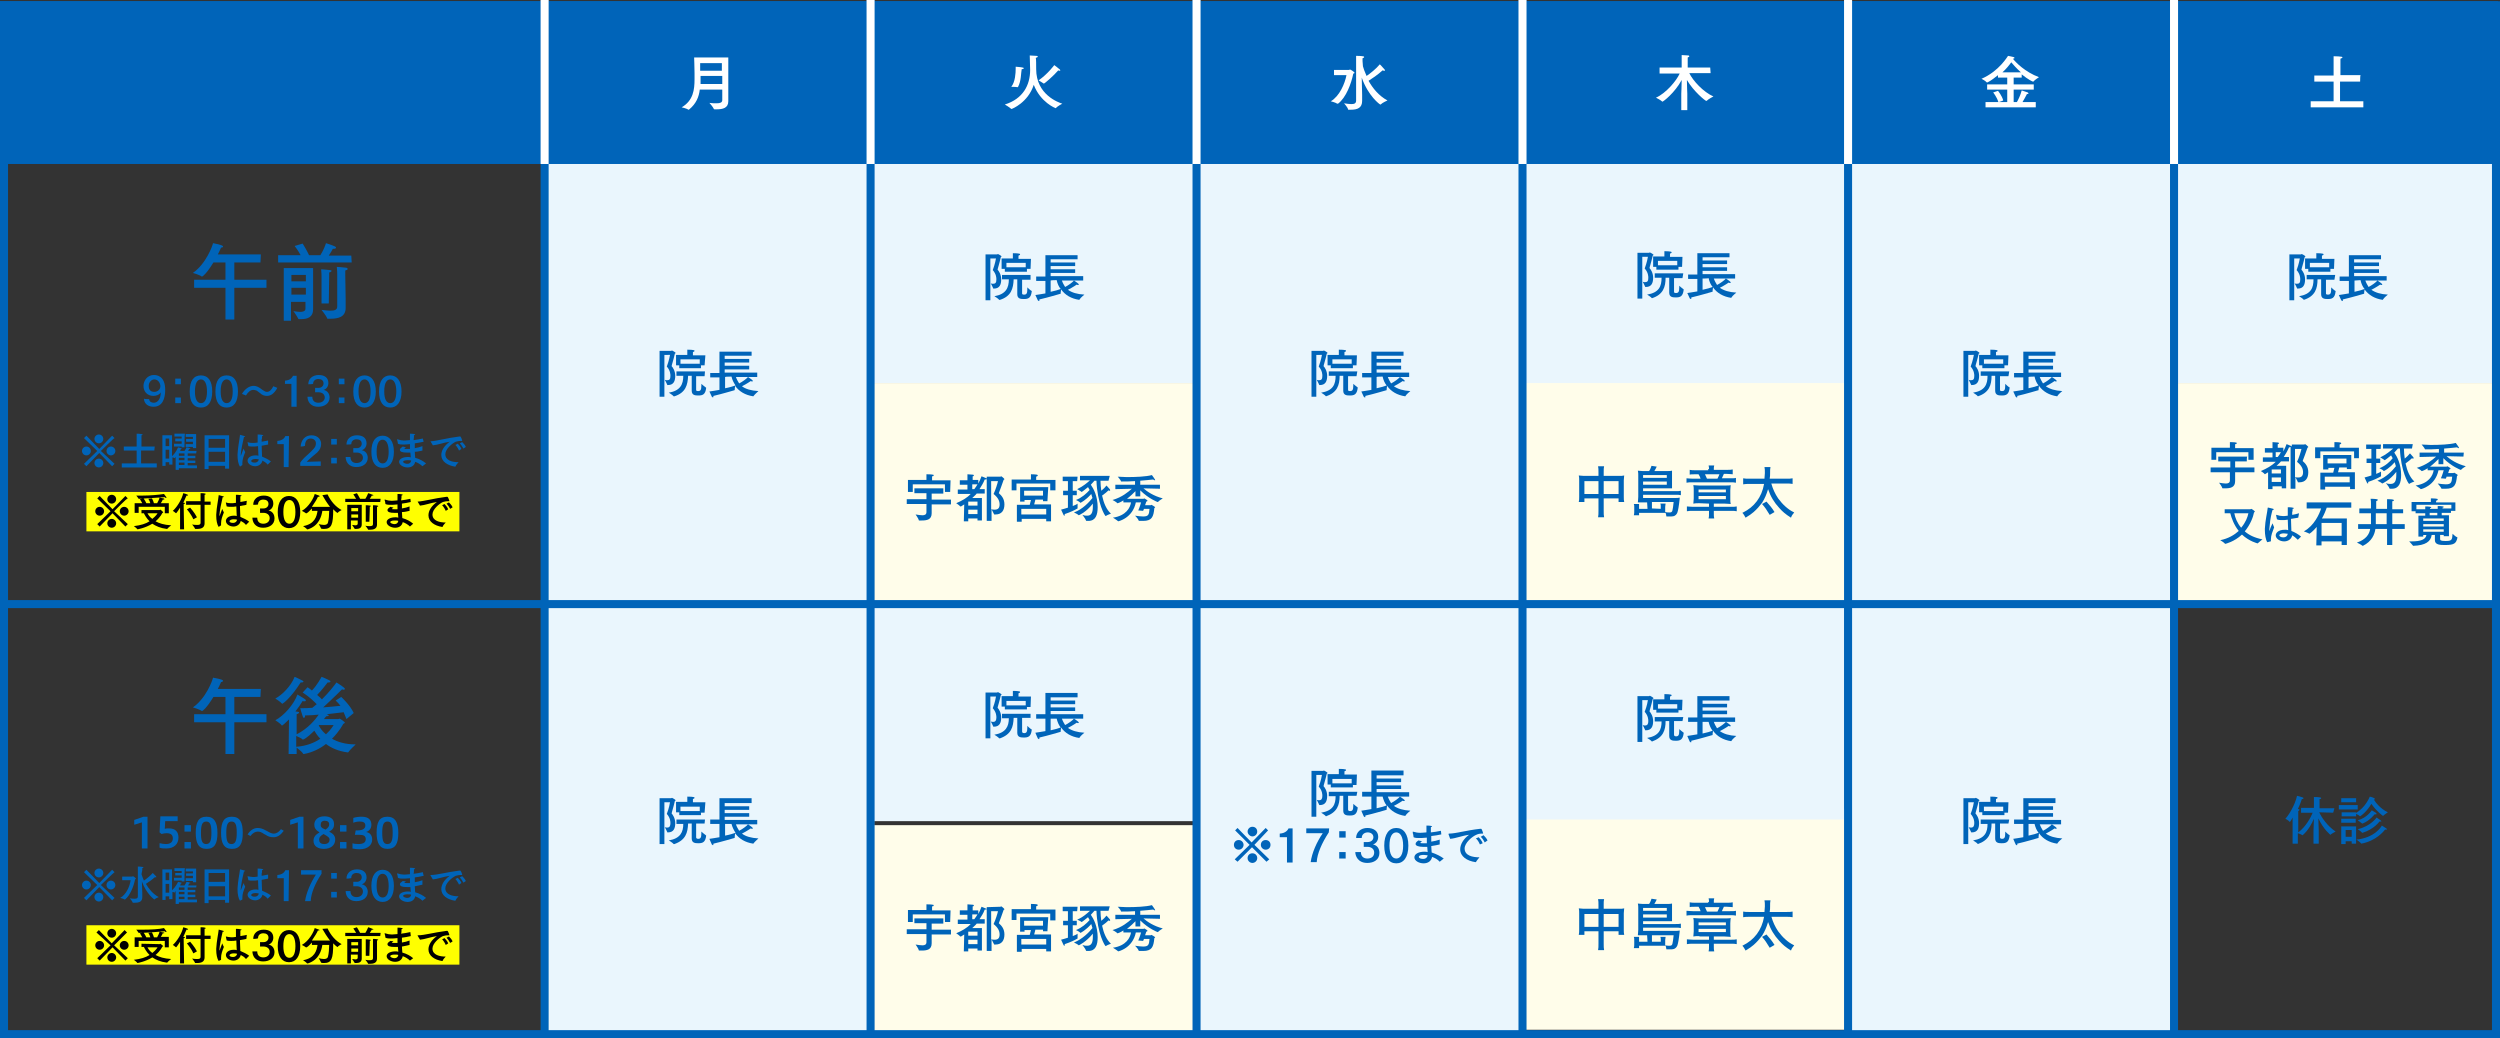 <?xml version="1.0" encoding="utf-8"?>
<!-- Generator: Adobe Illustrator 27.4.0, SVG Export Plug-In . SVG Version: 6.00 Build 0)  -->
<svg version="1.1" id="レイヤー_1" xmlns="http://www.w3.org/2000/svg" xmlns:xlink="http://www.w3.org/1999/xlink" x="0px"
	 y="0px" viewBox="0 0 622 258.3" style="enable-background:new 0 0 622 258.3;" xml:space="preserve">
<rect x="0" y="0" width="622" height="258.3" fill="#333333" stroke="none"/>
<style type="text/css">
	.st0{fill:#EAF6FD;}
	.st1{fill:#FFFDEA;}
	.st2{fill:none;stroke:#0064B9;stroke-width:2;stroke-miterlimit:10;}
	.st3{fill:#0064B9;}
	.st4{fill:none;stroke:#0064B9;stroke-width:0.75;stroke-miterlimit:10;stroke-dasharray:0,2;}
	.st5{fill:#FFFFFF;}
	.st6{fill:none;stroke:#FFFFFF;stroke-width:2;stroke-miterlimit:10;}
	.st7{fill:#FFFF00;}
</style>
<g id="a">
</g>
<rect x="458.9" y="150.3" class="st0" width="81.9" height="107"/>
<rect x="459.5" y="39.3" class="st0" width="81" height="112"/>
<rect x="297.5" y="39.3" class="st0" width="81" height="112"/>
<rect x="135.5" y="39.3" class="st0" width="81" height="112"/>
<rect x="540.5" y="39.3" class="st0" width="81" height="56"/>
<rect x="378.5" y="39.3" class="st0" width="81" height="57.8"/>
<rect x="216.5" y="39.3" class="st0" width="81" height="56"/>
<rect x="216.5" y="95.3" class="st1" width="81" height="55"/>
<rect x="378.5" y="95.3" class="st1" width="81" height="55"/>
<rect x="378.5" y="201.2" class="st1" width="81" height="55"/>
<rect x="216.5" y="205.3" class="st1" width="81" height="53"/>
<rect x="540.5" y="95.3" class="st1" width="81" height="55"/>
<rect x="135.6" y="150.3" class="st0" width="81.9" height="107"/>
<rect x="297" y="150.3" class="st0" width="81.9" height="107"/>
<rect x="216" y="150.3" class="st0" width="81.9" height="54"/>
<rect x="376.9" y="150.3" class="st0" width="81.9" height="53.6"/>
<line class="st2" x1="135.5" y1="258.3" x2="135.5" y2="0"/>
<line class="st2" x1="216.6" y1="258.3" x2="216.6" y2="0"/>
<line class="st2" x1="297.7" y1="258.3" x2="297.7" y2="0"/>
<line class="st2" x1="378.8" y1="258.3" x2="378.8" y2="0"/>
<line class="st2" x1="540.9" y1="258.3" x2="540.9" y2="0"/>
<line class="st2" x1="459.8" y1="258.3" x2="459.8" y2="0"/>
<path class="st3" d="M620,2.3v254H2V2.3H620 M622,0.3H0v258h622V0.3L622,0.3z"/>
<line class="st2" x1="622" y1="150.3" x2="0" y2="150.3"/>
<line class="st2" x1="622" y1="39.8" x2="0" y2="39.8"/>
<line class="st4" x1="621.5" y1="95.1" x2="541.5" y2="95.1"/>
<line class="st4" x1="297.5" y1="95.1" x2="217.5" y2="95.1"/>
<line class="st4" x1="298.5" y1="204.6" x2="217.5" y2="204.6"/>
<g>
	<rect y="0.3" class="st3" width="621.5" height="39"/>
	<path class="st5" d="M181.2,23.2c0,1.1,0,1.9,0,2c0,1.7-1.4,2-2.9,2c-0.2,0-0.3,0-0.5,0c-0.1,0-0.1,0-0.2-0.1
		c-0.2-0.5-1.1-1.5-1.1-1.5c0.7,0.1,1.3,0.1,1.8,0.1c0.9,0,1.4-0.2,1.4-0.8v-2.6h-5.6c-0.2,1.8-0.9,3.5-2.6,4.9l-0.1,0.1
		c0,0,0,0-0.1,0c-0.4-0.3-1.7-0.6-1.7-0.6c2.9-1.7,3.2-4.4,3.2-7c0-0.5,0-1,0-1.5c0-1.2-0.1-3.9-0.1-3.9h8.5L181.2,23.2L181.2,23.2z
		 M174.2,15.7c0,0,0,0.8,0,1.9h5.4v-1.9L174.2,15.7L174.2,15.7z M174.3,18.9c0,0.7,0,1.4,0,2h5.4v-2H174.3z"/>
	<g>
		<path class="st3" d="M165.3,88.3v10.4h-1.2V87.3h2.9c0,0,0.1-0.1,0.2-0.1c0.1,0,0.9,0.5,0.9,0.6s-0.1,0.1-0.2,0.2
			c-0.3,1.4-0.8,2.9-0.8,3.1c0.3,0.3,0.9,1.2,0.9,2.4c0,1.3-0.4,2.3-1.8,2.3h-0.1c-0.1,0-0.1,0-0.1-0.1c-0.1-0.3-0.6-1.2-0.6-1.2
			c0.2,0.1,0.4,0.1,0.6,0.1c0.6,0,0.8-0.3,0.8-1.1c0-0.3,0-1.3-0.9-2.3c0.1-0.2,0.6-1.7,0.8-2.9H165.3L165.3,88.3z M175.3,93.6h-2.1
			V97c0,0.2,0.1,0.3,0.5,0.3c0.6,0,0.8-0.3,0.8-1.4v-0.4c0,0,0.9,0.8,1.1,0.9l0.1,0.1c-0.2,1.7-0.9,1.9-2,1.9
			c-0.8,0-1.6-0.1-1.6-1.2v-3.7h-0.9c-0.1,2.3-0.6,4.2-3.4,5.1c0,0,0,0-0.1,0c0,0,0,0-0.1,0c-0.2-0.3-1.2-0.9-1.2-0.9
			c2.9-0.5,3.6-2.1,3.6-4.2h-1.7v-1.1h7.1L175.3,93.6L175.3,93.6z M175.3,90.9h-0.9v0.7H169v-0.7h-0.8v-2.6h2.8v-0.2
			c0,0,0-0.7,0-1.1c0,0,1.1,0,1.5,0.1c0.2,0,0.3,0.1,0.3,0.2s-0.1,0.2-0.4,0.3c0,0.2,0,0.6,0,0.6v0.2h3.1L175.3,90.9L175.3,90.9z
			 M169.3,89.4v1.1h4.8v-1.1H169.3z"/>
		<path class="st3" d="M187,88.5h-6.7v0.8h6.1v0.9h-6.1V91h6.1v0.9h-6.1v0.8h8.1v1.1h-5.3c0.2,0.6,0.5,1.1,0.8,1.6
			c0.8-0.4,1.9-1.2,2.2-1.6c0,0,0.8,0.5,1.1,0.8c0.1,0.1,0.1,0.2,0.1,0.2c0,0.1,0,0.1-0.2,0.1c-0.1,0-0.2,0-0.3-0.1
			c0,0-1,0.7-2.2,1.3c0.9,0.7,2.3,1.1,4.1,1.2c0,0-0.9,0.8-1.2,1.2c0,0.1-0.1,0.1-0.1,0.1c-2-0.3-3.5-1.2-4.5-2.6
			c0,0.2-0.1,0.6-0.1,0.8c0,0.1,0,0.1,0,0.2s-0.1,0.1-0.1,0.1c-0.4,0.1-3,0.9-5.2,1.4v0.1c0,0.2-0.1,0.3-0.1,0.3s-0.2-0.1-0.3-0.2
			c-0.2-0.4-0.6-1.3-0.6-1.3c0.6-0.1,1.5-0.2,2.5-0.4v-3.1h-2.3v-1.1h2.3v-5.3h8C187,87.4,187,88.5,187,88.5z M180.4,93.8v2.8
			c1.1-0.2,2-0.5,2.6-0.7c-0.4-0.6-0.8-1.3-1-2.2C181.9,93.7,180.4,93.7,180.4,93.8z"/>
	</g>
	<path class="st5" d="M257.8,17.2c0,6.4,5.6,8.3,6.5,8.6c0,0-1.2,0.6-1.6,1.1c0,0,0,0-0.1,0c0,0-3.7-1.4-5.4-5.8
		c-1.4,4.4-5.4,6-5.5,6c0,0,0,0-0.1,0c-0.4-0.4-1.6-1.1-1.6-1.1c4.5-1.4,6.3-4.8,6.3-8.6c0-0.6-0.1-3.4-0.1-3.6
		c0.1,0,1.5,0.1,1.7,0.1s0.3,0.1,0.3,0.2c0,0.1-0.2,0.2-0.5,0.3C257.8,14.6,257.8,16.2,257.8,17.2L257.8,17.2z M253.3,21.6
		C253.3,21.6,253.3,21.7,253.3,21.6l-0.1,0.1c-0.5-0.1-1.6-0.1-1.6-0.1c1-1.2,1.1-3.5,1.1-4.5c0-0.3,0-0.5,0-0.5s1.4,0.1,1.7,0.2
		c0.2,0,0.3,0.1,0.3,0.2s-0.1,0.2-0.5,0.2C254,18.2,254.1,20.1,253.3,21.6L253.3,21.6z M259.7,20.8
		C259.7,20.8,259.6,20.8,259.7,20.8c-0.4-0.3-1.3-0.8-1.3-0.8c2.3-1.6,3.9-3.8,3.9-3.8s1.1,0.8,1.4,1.1c0.1,0.1,0.1,0.2,0.1,0.2
		c0,0.1-0.1,0.1-0.2,0.1s-0.2,0-0.3-0.1C262.2,18.8,259.9,20.8,259.7,20.8L259.7,20.8z"/>
	<path class="st5" d="M331.9,18.7v-1.3h3.7c0.1,0,0.2-0.1,0.3-0.1c0.1,0,1.1,0.6,1.1,0.8c0,0.1-0.1,0.2-0.3,0.2
		c-0.5,2.5-1.8,6-3.8,7.5h-0.1c0,0,0,0-0.1,0c-0.4-0.3-1.6-0.6-1.6-0.6c2.2-1.3,3.5-4.4,3.9-6.5C335.1,18.7,331.9,18.7,331.9,18.7z
		 M339.1,16.5c0.1,0.4,0.4,1.3,0.9,2.4c0.9-0.6,2.4-1.8,3.3-2.9c0,0,0.8,0.8,1.1,1.2c0.1,0.1,0.2,0.2,0.2,0.3c0,0.1-0.1,0.1-0.2,0.1
		s-0.2,0-0.4-0.1c-1.2,1.1-2.7,2.1-3.5,2.6c1,1.8,2.5,3.7,4.7,4.9c0,0-1.2,0.5-1.7,1c0,0,0,0-0.1,0s-3-2.1-4.6-6.7l0.1,4.3
		c0,0,0,0.9,0,1.4v0.1c0,1.7-1.1,2.2-2.8,2.2c-0.2,0-0.4,0-0.6,0c-0.1,0-0.1,0-0.1-0.1c-0.1-0.5-1-1.5-1-1.5
		c0.7,0.1,1.3,0.2,1.8,0.2c0.8,0,1.2-0.2,1.2-0.9v-9.9c0,0,0-0.8,0-1.2c0.2,0,1.2,0,1.7,0.1c0.2,0,0.3,0.1,0.3,0.2
		c0,0.1-0.1,0.2-0.4,0.3c0,0.3,0,0.7,0,0.7L339.1,16.5L339.1,16.5z"/>
	<path class="st5" d="M425.6,18.2h-5.3c0.9,1.9,3.5,4.7,6,5.8c0,0-1.2,0.6-1.7,1.1c0,0,0,0-0.1,0c-0.2,0-3.1-2.3-4.8-5.2
		c0,1.3,0.1,3.2,0.1,3.4v4.1h-1.5v-4.1c0-0.1,0.1-2,0.1-3.4c-1.7,3.2-4.6,5.4-4.8,5.4l0,0c-0.4-0.4-1.6-1-1.6-1
		c2.5-1.1,5.1-4.2,5.9-6h-5v-1.5h5.5v-2c0,0,0-0.7,0-1.1c0.1,0,1.4,0.1,1.7,0.1c0.1,0,0.2,0.1,0.2,0.2c0,0.1-0.1,0.2-0.4,0.3
		c0,0.1,0,0.6,0,0.6v1.9h5.6L425.6,18.2L425.6,18.2z"/>
	<path class="st5" d="M506,22.3h-5v3.1h0.8c0.3-0.5,0.9-1.7,1.2-2.9c0,0,1.2,0.4,1.5,0.5c0.1,0.1,0.2,0.2,0.2,0.2
		c0,0.1-0.1,0.2-0.4,0.2l0,0c-0.3,0.6-0.8,1.5-1.1,2h3.3v1.3H494v-1.3h3.2c-0.4-1.3-1.3-2.4-1.3-2.4l1.2-0.4c0,0,1,1.2,1.3,2.4
		c0,0-0.7,0.3-1.1,0.4h2.1v-3.1h-5V21h5v-1.7h-2.3v-0.6c-0.8,0.6-1.6,1.3-2.6,1.8h-0.1c0,0,0,0-0.1,0c-0.3-0.4-1.3-0.9-1.3-0.9
		c4.4-1.9,6.5-5.6,6.6-5.7c0,0,1.1,0.2,1.4,0.3c0.1,0,0.2,0.1,0.2,0.2s-0.1,0.2-0.4,0.2c0.7,0.9,3,3.3,6.5,4.6c0,0-1.1,0.7-1.4,1.1
		c0,0,0,0-0.1,0s-1.2-0.5-2.8-1.8v0.8h-2V21h5V22.3L506,22.3z M502.8,18c-1.1-1-2-2-2.4-2.5c-0.5,0.7-1.2,1.6-2.2,2.5H502.8z"/>
	<path class="st5" d="M587.2,20.3h-5v4.9h5.8v1.5h-13.1v-1.5h5.7v-4.9h-4.8v-1.5h4.8v-3.6c0,0,0-0.6,0-1.2c0,0,1.2,0,1.8,0.1
		c0.3,0,0.4,0.1,0.4,0.2s-0.2,0.2-0.5,0.3c0,0.2,0,0.5,0,0.6v3.5h5C587.2,18.8,587.2,20.3,587.2,20.3z"/>
	<g>
		<path class="st3" d="M246.4,64.3v10.4h-1.2V63.3h2.9c0,0,0.1-0.1,0.2-0.1c0.1,0,0.9,0.5,0.9,0.6c0,0-0.1,0.1-0.2,0.2
			c-0.3,1.4-0.8,2.9-0.8,3.1c0.3,0.3,0.9,1.2,0.9,2.4c0,1.3-0.4,2.3-1.8,2.3h-0.1c-0.1,0-0.1,0-0.1-0.1c-0.1-0.3-0.6-1.2-0.6-1.2
			c0.2,0.1,0.4,0.1,0.6,0.1c0.6,0,0.8-0.3,0.8-1.1c0-0.3,0-1.3-0.9-2.3c0.1-0.2,0.6-1.7,0.8-2.9H246.4L246.4,64.3z M256.4,69.6h-2.1
			V73c0,0.2,0.1,0.3,0.5,0.3c0.6,0,0.8-0.3,0.8-1.4v-0.4c0,0,0.8,0.8,1.1,0.9v0.1c-0.2,1.7-0.9,1.9-2,1.9c-0.8,0-1.6-0.1-1.6-1.2
			v-3.7h-0.9c-0.1,2.3-0.6,4.2-3.4,5.1c0,0,0,0-0.1,0c0,0,0,0-0.1,0c-0.2-0.3-1.2-0.9-1.2-0.9c2.9-0.5,3.6-2.1,3.6-4.2h-1.7v-1.1
			h7.1V69.6L256.4,69.6z M256.4,66.9h-0.9v0.7H250v-0.7h-0.8v-2.6h2.8v-0.2c0,0,0-0.7,0-1.1c0,0,1.1,0,1.5,0.1
			c0.2,0,0.3,0.1,0.3,0.2s-0.1,0.2-0.4,0.3c0,0.2,0,0.6,0,0.6v0.2h3.1L256.4,66.9L256.4,66.9z M250.4,65.4v1.1h4.8v-1.1H250.4z"/>
		<path class="st3" d="M268.1,64.5h-6.7v0.8h6.1v0.9h-6.1V67h6.1v0.9h-6.1v0.8h8.1v1.1h-5.3c0.2,0.6,0.5,1.1,0.8,1.6
			c0.8-0.4,1.9-1.2,2.2-1.6c0,0,0.8,0.5,1.1,0.8c0.1,0.1,0.1,0.2,0.1,0.2c0,0.1,0,0.1-0.2,0.1c-0.1,0-0.2,0-0.3-0.1
			c0,0-1,0.7-2.2,1.3c1,0.7,2.3,1.1,4.1,1.2c0,0-1,0.8-1.2,1.2c0,0.1-0.1,0.1-0.1,0.1c-2-0.3-3.5-1.2-4.5-2.6c0,0.2-0.1,0.6-0.1,0.8
			c0,0.1,0,0.1,0,0.2s0,0.1-0.1,0.1c-0.4,0.1-3,0.9-5.2,1.4v0.1c0,0.2,0,0.3-0.1,0.3s-0.2-0.1-0.3-0.2c-0.2-0.4-0.6-1.3-0.6-1.3
			c0.5-0.1,1.5-0.2,2.5-0.4v-3.1h-2.3v-1.1h2.3v-5.3h8L268.1,64.5L268.1,64.5z M261.4,69.8v2.8c1-0.2,2-0.5,2.5-0.7
			c-0.5-0.6-0.8-1.3-1-2.2C263,69.7,261.4,69.7,261.4,69.8z"/>
		<path class="st3" d="M234.7,122.8h-2.9v1.5h4.8v1.2h-4.8v0.8c0,0.2,0,1.3,0,1.3v0.1c0,1.6-1.2,1.8-2.5,1.8c-0.2,0-0.4,0-0.6,0
			c-0.1,0-0.1,0-0.1-0.1c-0.1-0.4-0.8-1.4-0.8-1.4c0.7,0.1,1.2,0.2,1.7,0.2c0.6,0,1-0.2,1-0.8v-2h-4.9v-1.2h4.9v-1.5h-3v-1.2h7.2
			L234.7,122.8L234.7,122.8z M236.4,122.4h-1.3v-1.9h-8v1.9h-1.2v-3h4.6v-0.5c0,0,0-0.6,0-0.9c0,0,1.2,0,1.6,0.1
			c0.2,0,0.2,0.1,0.2,0.2s-0.1,0.2-0.4,0.2c0,0.2,0,0.5,0,0.5v0.5h4.6L236.4,122.4L236.4,122.4z"/>
		<path class="st3" d="M248.9,118.6c0.1,0,0.1-0.1,0.2-0.1c0.1,0,0.8,0.6,0.8,0.7s-0.1,0.1-0.2,0.2c-0.4,1.1-0.9,2.6-1.2,3.3
			c0.7,0.6,1.4,1.4,1.4,2.8c0,1.5-0.7,2.5-2.2,2.5c-0.1,0-0.2,0-0.3,0s-0.1,0-0.1-0.1c-0.1-0.3-0.5-0.9-0.6-1.2v2.9h-1.2v-10.4
			c-0.1,0-0.1,0.1-0.3,0.1H245c-0.3,0.8-0.8,1.6-1.3,2.4h1.3v1.1h-2c-0.3,0.4-0.7,0.7-1.1,1.1h2.4v5.6h-1.1V129h-2.3v0.7h-1.1
			l0.1-4.2c-0.3,0.2-0.5,0.3-0.8,0.5c0,0,0,0-0.1,0c0,0,0,0-0.1,0c-0.2-0.3-1-0.8-1-0.8c1.4-0.6,2.7-1.3,3.6-2.3h-3.2v-1.1h2.4v-1.2
			h-1.9v-1.1h1.9V119c0,0,0-0.5,0-1c0,0,1.2,0.1,1.4,0.1c0.1,0,0.2,0.1,0.2,0.2s-0.1,0.2-0.3,0.2c0,0.3,0,0.6,0,0.6v0.3h1.4v0.9
			c0.3-0.6,0.6-1.2,0.8-1.8c0,0,0.8,0.3,1.2,0.5c0,0,0.1,0,0.1,0.1v-0.5L248.9,118.6L248.9,118.6z M240.9,126.8v1.1h2.3v-1.1H240.9z
			 M240.9,124.8v1h2.3v-1H240.9z M241.9,120.5v1.2h0.5c0.3-0.4,0.6-0.8,0.8-1.2H241.9L241.9,120.5z M246.6,119.7v7
			c0.3,0.1,0.6,0.1,0.9,0.1c0.8,0,1.2-0.4,1.2-1.3s-0.4-1.7-1.5-2.6c0.5-1,1-2.7,1.1-3.2H246.6L246.6,119.7z"/>
		<path class="st3" d="M262.5,122h-1.2v-1.7h-8.4v1.7h-1.2v-2.7h4.8v-0.4c0,0,0-0.5,0-0.9c0,0,1,0,1.5,0.1c0.1,0,0.2,0.1,0.2,0.2
			s-0.1,0.2-0.4,0.3c0,0.2,0,0.5,0,0.5v0.3h4.8v2.6H262.5z M260.6,124.7h-1.1v-0.4h-1.9c0,0.2-0.2,0.7-0.3,1.2h4.2v4.2h-1.2v-0.6
			h-6.1v0.7H253v-4.2h3.2c0.1-0.4,0.2-0.8,0.3-1.2h-1.6v0.4h-1.1v-3.6h7L260.6,124.7L260.6,124.7z M254.1,126.6v1.4h6.2v-1.4H254.1
			L254.1,126.6z M254.8,122.1v1.2h4.7v-1.2H254.8L254.8,122.1z"/>
		<path class="st3" d="M268,119.7h-1.1v2.4h1v1.1h-1v2.7c0.5-0.2,1-0.4,1.2-0.6c0,0,0,0.4,0,0.8c0,0.1,0,0.2,0,0.3l0,0
			c0,0,0,0,0,0.1c-0.7,0.4-1.7,0.9-3.2,1.4c0,0.1,0,0.1,0,0.2c0,0.2,0,0.2-0.1,0.2s-0.1-0.1-0.2-0.2c-0.2-0.4-0.6-1.3-0.6-1.3
			c0.6-0.2,1.2-0.3,1.7-0.5v-3.1h-1.2v-1.1h1.2v-2.4h-1.3v-1.1h3.7L268,119.7L268,119.7z M275.8,119.6h-2c0,0.9,0.1,1.7,0.2,2.5
			c0.5-0.4,1-0.9,1.3-1.3c0,0,0.6,0.7,0.8,0.9c0.1,0.1,0.1,0.2,0.1,0.3c0,0.1,0,0.1-0.1,0.1s-0.2,0-0.3-0.1c-0.3,0.3-1,0.9-1.6,1.3
			c0.4,1.9,1.1,3.5,2.2,4.5c0,0-0.9,0.3-1.3,0.6l0,0c-0.2,0-2.1-3.2-2.3-8.8h-0.5c-0.2,0.2-0.5,0.6-0.9,1c0.7,1,1.7,2.9,1.7,5.6
			c0,1.9-0.5,3.4-2.3,3.4c-0.1,0-0.3,0-0.5,0c0,0-0.1,0-0.1-0.1c-0.1-0.4-0.9-1.4-0.9-1.4c0.5,0.2,0.9,0.2,1.2,0.2
			c1,0,1.4-0.7,1.4-2.2c0-0.2,0-0.5,0-0.8c-1.7,2.2-3.5,2.9-3.5,2.9l0,0c-0.3-0.3-1.2-0.7-1.2-0.7c2.2-0.8,3.8-2.6,4.6-3.6
			c-0.1-0.3-0.2-0.7-0.3-1c-1.3,1.5-2.6,2.2-2.7,2.2l0,0c-0.2-0.3-1.1-0.7-1.1-0.7c1.5-0.6,2.6-1.6,3.4-2.5
			c-0.1-0.2-0.3-0.5-0.4-0.7c-0.6,0.5-1.5,1.2-1.6,1.2l0,0c-0.2-0.2-1.1-0.7-1.1-0.7c1.5-0.7,2.5-1.6,3.2-2.2h-2.5v-1.1h7.4
			L275.8,119.6L275.8,119.6z"/>
		<path class="st3" d="M288.6,121.6l-4.1-0.1c0.9,0.8,2.5,1.9,4.8,2.5c0,0-1,0.6-1.2,0.9c0,0,0,0-0.1,0c0,0-2.2-0.8-4.3-2.9
			c0,0.3,0,0.7,0,0.8v0.7h-1.2V123c0-0.1,0-0.5,0-0.8c-0.5,0.5-1.2,1.2-2.1,1.9h4.1c0.1,0,0.2-0.1,0.2-0.1s0.8,0.4,0.8,0.6
			c0,0.1-0.1,0.1-0.3,0.2c-0.1,0.3-0.2,0.6-0.3,0.9h1.4c0.1,0,0.1-0.1,0.2-0.1c0,0,0.9,0.5,0.9,0.6s-0.1,0.1-0.2,0.2
			c-0.2,2.2-0.6,3.2-2.8,3.2c-0.3,0-0.7,0-1,0c0,0-0.1,0-0.1-0.1c-0.1-0.4-0.9-1.2-0.9-1.2c0.8,0.1,1.4,0.2,2,0.2
			c1.3,0,1.5-0.4,1.6-1.9h-1.4c0,0.2-0.1,0.3-0.2,0.5l-1.2-0.1c0.4-0.9,0.7-2,0.7-2h-1.3c-0.8,3.9-4.3,4.7-4.4,4.7l0,0
			c-0.3-0.3-1.3-0.9-1.3-0.9c3.3-0.5,4.3-2.5,4.5-3.8h-1.9v-0.5c-0.6,0.4-1.3,0.7-1.4,0.7c0,0,0,0-0.1,0c-0.2-0.3-1.2-0.8-1.2-0.8
			c2.4-0.7,3.9-2,4.8-2.8l-4.1,0.1v-1.1h4.9v-0.9c-1.2,0.1-2.4,0.1-3.4,0.1c0,0-0.1,0-0.1-0.1c-0.1-0.3-0.8-1.1-0.8-1.1
			c0.7,0,1.5,0.1,2.2,0.1c2.3,0,4.8-0.1,6.3-0.5c0,0,0.8,1.1,0.8,1.2s0,0.1-0.1,0.1s-0.2-0.1-0.4-0.2c-0.8,0.1-2,0.2-3.2,0.3v1h4.9
			L288.6,121.6L288.6,121.6z"/>
	</g>
	<g>
		<path class="st3" d="M327.5,88.3v10.4h-1.2V87.3h2.9c0,0,0.1-0.1,0.2-0.1s0.9,0.5,0.9,0.6s-0.1,0.1-0.2,0.2
			c-0.3,1.4-0.8,2.9-0.8,3.1c0.3,0.3,0.9,1.2,0.9,2.4c0,1.3-0.4,2.3-1.8,2.3h-0.1c0,0-0.1,0-0.1-0.1c-0.1-0.3-0.6-1.2-0.6-1.2
			c0.2,0.1,0.4,0.1,0.6,0.1c0.6,0,0.8-0.3,0.8-1.1c0-0.3,0-1.3-0.9-2.3c0.1-0.2,0.6-1.7,0.8-2.9H327.5L327.5,88.3z M337.5,93.6h-2.1
			V97c0,0.2,0.1,0.3,0.5,0.3c0.6,0,0.8-0.3,0.8-1.4v-0.4c0,0,0.9,0.8,1.1,0.9v0.1c-0.2,1.7-0.9,1.9-2,1.9c-0.8,0-1.6-0.1-1.6-1.2
			v-3.7h-0.9c0,2.3-0.6,4.2-3.4,5.1l0,0l0,0c-0.2-0.3-1.2-0.9-1.2-0.9c3-0.5,3.6-2.1,3.6-4.2h-1.7v-1.1h7.1L337.5,93.6L337.5,93.6z
			 M337.5,90.9h-0.9v0.7h-5.5v-0.7h-0.8v-2.6h2.8v-0.2c0,0,0-0.7,0-1.1c0,0,1.1,0,1.5,0.1c0.2,0,0.3,0.1,0.3,0.2s-0.1,0.2-0.4,0.3
			c0,0.2,0,0.6,0,0.6v0.2h3.1L337.5,90.9L337.5,90.9z M331.5,89.4v1.1h4.8v-1.1H331.5z"/>
		<path class="st3" d="M349.2,88.5h-6.7v0.8h6.1v0.9h-6.1V91h6.1v0.9h-6.1v0.8h8.1v1.1h-5.3c0.2,0.6,0.5,1.1,0.8,1.6
			c0.8-0.4,1.9-1.2,2.2-1.6c0,0,0.8,0.5,1.1,0.8c0.1,0.1,0.1,0.2,0.1,0.2c0,0.1,0,0.1-0.2,0.1c-0.1,0-0.2,0-0.3-0.1
			c0,0-1,0.7-2.2,1.3c1,0.7,2.3,1.1,4.1,1.2c0,0-1,0.8-1.2,1.2c0,0.1-0.1,0.1-0.1,0.1c-2-0.3-3.5-1.2-4.5-2.6c0,0.2-0.1,0.6-0.1,0.8
			c0,0.1,0,0.1,0,0.2s0,0.1-0.1,0.1c-0.4,0.1-3,0.9-5.2,1.4v0.1c0,0.2,0,0.3-0.1,0.3s-0.2-0.1-0.3-0.2c-0.2-0.4-0.6-1.3-0.6-1.3
			c0.5-0.1,1.5-0.2,2.5-0.4v-3.1h-2.3v-1.1h2.3v-5.3h8L349.2,88.5L349.2,88.5z M342.5,93.8v2.8c1-0.2,2-0.5,2.5-0.7
			c-0.5-0.6-0.8-1.3-1-2.2C344,93.7,342.5,93.7,342.5,93.8z"/>
	</g>
	<g>
		<path class="st3" d="M408.6,63.9v10.4h-1.2V62.9h2.9c0,0,0.1-0.1,0.2-0.1s0.9,0.5,0.9,0.6s-0.1,0.1-0.2,0.2
			c-0.3,1.4-0.8,2.9-0.8,3.1c0.3,0.3,0.9,1.2,0.9,2.4c0,1.3-0.4,2.3-1.8,2.3h-0.1c0,0-0.1,0-0.1-0.1c-0.1-0.3-0.6-1.2-0.6-1.2
			c0.2,0.1,0.4,0.1,0.6,0.1c0.6,0,0.8-0.3,0.8-1.1c0-0.3,0-1.3-0.9-2.3c0.1-0.2,0.6-1.7,0.8-2.9L408.6,63.9L408.6,63.9z M418.6,69.2
			h-2.1v3.4c0,0.2,0.1,0.3,0.5,0.3c0.6,0,0.8-0.3,0.8-1.4v-0.4c0,0,0.9,0.8,1.1,0.9v0.1c-0.2,1.7-0.9,1.9-2,1.9
			c-0.8,0-1.6-0.1-1.6-1.2v-3.7h-0.9c0,2.3-0.6,4.2-3.4,5.1l0,0l0,0c-0.2-0.3-1.2-0.9-1.2-0.9c3-0.5,3.6-2.1,3.6-4.2h-1.7V68h7.1
			L418.6,69.2L418.6,69.2z M418.5,66.4h-0.9v0.7h-5.5v-0.7h-0.8v-2.6h2.8v-0.2c0,0,0-0.7,0-1.1c0,0,1.1,0,1.5,0.1
			c0.2,0,0.3,0.1,0.3,0.2s-0.1,0.2-0.4,0.3c0,0.2,0,0.6,0,0.6v0.2h3.1L418.5,66.4L418.5,66.4z M412.5,64.9V66h4.8v-1.1H412.5z"/>
		<path class="st3" d="M430.3,64h-6.7v0.8h6.1v0.9h-6.1v0.8h6.1v0.9h-6.1v0.8h8.1v1.1h-5.3c0.2,0.6,0.5,1.1,0.8,1.6
			c0.8-0.4,1.9-1.2,2.2-1.6c0,0,0.8,0.5,1.1,0.8c0.1,0.1,0.1,0.2,0.1,0.2c0,0.1,0,0.1-0.2,0.1c-0.1,0-0.2,0-0.3-0.1
			c0,0-1,0.7-2.2,1.3c1,0.7,2.3,1.1,4.1,1.2c0,0-1,0.8-1.2,1.2c0,0.1-0.1,0.1-0.1,0.1c-2-0.3-3.5-1.2-4.5-2.6c0,0.2-0.1,0.6-0.1,0.8
			c0,0.1,0,0.1,0,0.2s0,0.1-0.1,0.1c-0.4,0.1-3,0.9-5.2,1.4v0.1c0,0.2,0,0.3-0.1,0.3s-0.2-0.1-0.3-0.2c-0.2-0.4-0.6-1.3-0.6-1.3
			c0.5-0.1,1.5-0.2,2.5-0.4v-3.1H420v-1.1h2.3V63h8V64L430.3,64z M423.6,69.3v2.8c1-0.2,2-0.5,2.5-0.7c-0.5-0.6-0.8-1.3-1-2.2
			C425.1,69.3,423.6,69.3,423.6,69.3z"/>
	</g>
	<g>
		<path class="st3" d="M489.7,88.3v10.4h-1.2V87.3h2.9c0,0,0.1-0.1,0.2-0.1s0.9,0.5,0.9,0.6s-0.1,0.1-0.2,0.2
			c-0.3,1.4-0.8,2.9-0.8,3.1c0.3,0.3,0.9,1.2,0.9,2.4c0,1.3-0.4,2.3-1.8,2.3h-0.1c0,0-0.1,0-0.1-0.1c-0.1-0.3-0.6-1.2-0.6-1.2
			c0.2,0.1,0.4,0.1,0.6,0.1c0.6,0,0.8-0.3,0.8-1.1c0-0.3,0-1.3-0.9-2.3c0.1-0.2,0.6-1.7,0.8-2.9H489.7L489.7,88.3z M499.7,93.6h-2.1
			V97c0,0.2,0.1,0.3,0.5,0.3c0.6,0,0.8-0.3,0.8-1.4v-0.4c0,0,0.8,0.8,1.1,0.9v0.1c-0.2,1.7-0.9,1.9-2,1.9c-0.8,0-1.6-0.1-1.6-1.2
			v-3.7h-0.9c0,2.3-0.6,4.2-3.4,5.1l0,0l0,0c-0.2-0.3-1.2-0.9-1.2-0.9c3-0.5,3.6-2.1,3.6-4.2h-1.7v-1.1h7.1L499.7,93.6L499.7,93.6z
			 M499.6,90.9h-0.9v0.7h-5.5v-0.7h-0.8v-2.6h2.8v-0.2c0,0,0-0.7,0-1.1c0,0,1.1,0,1.5,0.1c0.2,0,0.3,0.1,0.3,0.2s-0.1,0.2-0.4,0.3
			c0,0.2,0,0.6,0,0.6v0.2h3.1L499.6,90.9L499.6,90.9z M493.6,89.4v1.1h4.8v-1.1H493.6z"/>
		<path class="st3" d="M511.4,88.5h-6.7v0.8h6.1v0.9h-6.1V91h6.1v0.9h-6.1v0.8h8.1v1.1h-5.3c0.2,0.6,0.5,1.1,0.8,1.6
			c0.8-0.4,1.9-1.2,2.2-1.6c0,0,0.8,0.5,1.1,0.8c0.1,0.1,0.1,0.2,0.1,0.2c0,0.1,0,0.1-0.2,0.1c-0.1,0-0.2,0-0.3-0.1
			c0,0-1,0.7-2.2,1.3c1,0.7,2.3,1.1,4.1,1.2c0,0-1,0.8-1.2,1.2c0,0.1-0.1,0.1-0.1,0.1c-2-0.3-3.5-1.2-4.5-2.6c0,0.2-0.1,0.6-0.1,0.8
			c0,0.1,0,0.1,0,0.2s0,0.1-0.1,0.1c-0.4,0.1-3,0.9-5.2,1.4v0.1c0,0.2,0,0.3-0.1,0.3s-0.2-0.1-0.3-0.2c-0.2-0.4-0.6-1.3-0.6-1.3
			c0.5-0.1,1.5-0.2,2.5-0.4v-3.1h-2.3v-1.1h2.3v-5.3h8L511.4,88.5L511.4,88.5z M504.7,93.8v2.8c1-0.2,2-0.5,2.5-0.7
			c-0.5-0.6-0.8-1.3-1-2.2C506.2,93.7,504.7,93.7,504.7,93.8z"/>
	</g>
	<g>
		<path class="st3" d="M570.8,64.3v10.4h-1.2V63.3h2.9c0,0,0.1-0.1,0.2-0.1c0.1,0,0.9,0.5,0.9,0.6c0,0-0.1,0.1-0.2,0.2
			c-0.3,1.4-0.8,2.9-0.8,3.1c0.3,0.3,0.9,1.2,0.9,2.4c0,1.3-0.4,2.3-1.8,2.3h-0.1c0,0-0.1,0-0.1-0.1c-0.1-0.3-0.6-1.2-0.6-1.2
			c0.2,0.1,0.4,0.1,0.6,0.1c0.6,0,0.8-0.3,0.8-1.1c0-0.3,0-1.3-0.9-2.3c0.1-0.2,0.6-1.7,0.8-2.9H570.8L570.8,64.3z M580.8,69.6h-2.1
			V73c0,0.2,0.1,0.3,0.5,0.3c0.6,0,0.8-0.3,0.8-1.4v-0.4c0,0,0.8,0.8,1.1,0.9v0.1c-0.2,1.7-0.9,1.9-2,1.9c-0.8,0-1.6-0.1-1.6-1.2
			v-3.7h-0.9c0,2.3-0.6,4.2-3.4,5.1l0,0l0,0c-0.2-0.3-1.2-0.9-1.2-0.9c3-0.5,3.6-2.1,3.6-4.2h-1.7v-1.1h7.1L580.8,69.6L580.8,69.6z
			 M580.7,66.9h-0.9v0.7h-5.5v-0.7h-0.8v-2.6h2.8v-0.2c0,0,0-0.7,0-1.1c0,0,1.1,0,1.5,0.1c0.2,0,0.3,0.1,0.3,0.2s-0.1,0.2-0.4,0.3
			c0,0.2,0,0.6,0,0.6v0.2h3.1L580.7,66.9L580.7,66.9z M574.7,65.4v1.1h4.8v-1.1H574.7z"/>
		<path class="st3" d="M592.4,64.5h-6.7v0.8h6.2v0.9h-6.2V67h6.2v0.9h-6.2v0.8h8.1v1.1h-5.3c0.2,0.6,0.5,1.1,0.8,1.6
			c0.8-0.4,1.9-1.2,2.2-1.6c0,0,0.8,0.5,1.1,0.8c0.1,0.1,0.1,0.2,0.1,0.2c0,0.1,0,0.1-0.2,0.1c-0.1,0-0.2,0-0.3-0.1
			c0,0-1,0.7-2.2,1.3c1,0.7,2.3,1.1,4.1,1.2c0,0-1,0.8-1.2,1.2c0,0.1-0.1,0.1-0.1,0.1c-2-0.3-3.5-1.2-4.5-2.6c0,0.2-0.1,0.6-0.1,0.8
			c0,0.1,0,0.1,0,0.2s0,0.1-0.1,0.1c-0.4,0.1-3,0.9-5.2,1.4v0.1c0,0.2,0,0.3-0.1,0.3s-0.2-0.1-0.3-0.2c-0.2-0.4-0.6-1.3-0.6-1.3
			c0.5-0.1,1.5-0.2,2.5-0.4v-3.1h-2.3v-1.1h2.3v-5.3h8V64.5L592.4,64.5z M585.8,69.8v2.8c1-0.2,2-0.5,2.5-0.7
			c-0.5-0.6-0.8-1.3-1-2.2L585.8,69.8L585.8,69.8z"/>
		<path class="st3" d="M559,114.8h-2.9v1.5h4.8v1.2h-4.8v0.8c0,0.2,0,1.3,0,1.3v0.1c0,1.6-1.2,1.8-2.5,1.8c-0.2,0-0.4,0-0.6,0
			c0,0-0.1,0-0.1-0.1c-0.1-0.4-0.8-1.3-0.8-1.3c0.7,0.1,1.2,0.2,1.7,0.2c0.6,0,1-0.2,1-0.8v-2H550v-1.2h4.9v-1.5h-3v-1.2h7.2
			C559,113.7,559,114.8,559,114.8z M560.7,114.4h-1.3v-1.9h-8v1.9h-1.2v-3h4.6v-0.5c0,0,0-0.6,0-0.9c0,0,1.2,0,1.5,0.1
			c0.2,0,0.2,0.1,0.2,0.2s-0.1,0.2-0.4,0.2c0,0.2,0,0.5,0,0.5v0.5h4.6L560.7,114.4L560.7,114.4z"/>
		<path class="st3" d="M573.3,110.6c0.1,0,0.1-0.1,0.2-0.1c0.1,0,0.8,0.6,0.8,0.7s-0.1,0.1-0.2,0.2c-0.4,1.1-0.9,2.6-1.2,3.3
			c0.7,0.6,1.4,1.4,1.4,2.8c0,1.5-0.7,2.5-2.2,2.5c-0.1,0-0.2,0-0.3,0s-0.1,0-0.1-0.1c-0.1-0.3-0.5-0.9-0.6-1.2v2.9h-1.2v-10.4
			c0,0-0.1,0.1-0.3,0.1h-0.1c-0.3,0.8-0.8,1.6-1.3,2.4h1.3v1.1h-2c-0.3,0.4-0.7,0.7-1.1,1.1h2.4v5.6h-1.1V121h-2.3v0.7h-1.1v-4.2
			c-0.3,0.2-0.5,0.3-0.8,0.5l0,0l0,0c-0.2-0.3-1-0.8-1-0.8c1.4-0.6,2.7-1.3,3.7-2.3H563v-1.1h2.4v-1.2h-1.9v-1.1h1.9V111
			c0,0,0-0.5,0-1c0,0,1.2,0.1,1.4,0.1c0.1,0,0.2,0.1,0.2,0.2s-0.1,0.2-0.3,0.2c0,0.3,0,0.6,0,0.6v0.3h1.4v0.9
			c0.3-0.6,0.6-1.2,0.8-1.8c0,0,0.8,0.3,1.2,0.5c0,0,0,0,0.1,0.1v-0.5L573.3,110.6L573.3,110.6z M565.2,118.8v1.1h2.3v-1.1H565.2z
			 M565.2,116.8v1h2.3v-1H565.2z M566.2,112.5v1.2h0.5c0.3-0.4,0.6-0.8,0.8-1.2H566.2z M571,111.7v7c0.3,0.1,0.6,0.1,0.8,0.1
			c0.8,0,1.2-0.4,1.2-1.3s-0.4-1.7-1.5-2.6c0.5-1,1-2.7,1.1-3.2H571L571,111.7z"/>
		<path class="st3" d="M586.9,114h-1.2v-1.7h-8.4v1.7H576v-2.7h4.8v-0.4c0,0,0-0.5,0-0.9c0,0,1,0,1.5,0.1c0.1,0,0.2,0.1,0.2,0.2
			s-0.1,0.2-0.4,0.3c0,0.2,0,0.5,0,0.5v0.3h4.8L586.9,114L586.9,114z M585,116.7h-1.1v-0.4H582c0,0.2-0.2,0.7-0.3,1.2h4.2v4.2h-1.2
			v-0.6h-6.2v0.7h-1.2v-4.2h3.2c0.1-0.4,0.2-0.8,0.3-1.2h-1.5v0.4H578v-3.6h7V116.7L585,116.7z M578.4,118.6v1.4h6.2v-1.4H578.4z
			 M579.1,114.1v1.2h4.7v-1.2H579.1z"/>
		<path class="st3" d="M592.3,111.7h-1.1v2.4h1v1.1h-1v2.7c0.5-0.2,1-0.4,1.2-0.6c0,0,0,0.4,0,0.8c0,0.1,0,0.2,0,0.3l0,0
			c0,0,0,0,0,0.1c-0.7,0.4-1.7,0.9-3.2,1.4c0,0.1,0,0.1,0,0.2c0,0.2,0,0.2-0.1,0.2s-0.1-0.1-0.2-0.2c-0.2-0.4-0.6-1.3-0.6-1.3
			c0.6-0.2,1.2-0.3,1.7-0.5v-3.1h-1.2v-1.1h1.2v-2.4h-1.3v-1.1h3.7L592.3,111.7L592.3,111.7z M600.1,111.6h-2c0,0.9,0.1,1.7,0.2,2.5
			c0.5-0.4,1-0.9,1.3-1.3c0,0,0.6,0.7,0.8,0.9c0.1,0.1,0.1,0.2,0.1,0.3c0,0.1,0,0.1-0.1,0.1s-0.2,0-0.3-0.1c-0.3,0.3-1,0.9-1.6,1.3
			c0.4,1.9,1.1,3.5,2.2,4.5c0,0-0.9,0.3-1.3,0.6l0,0c-0.2,0-2.1-3.2-2.3-8.8h-0.5c-0.2,0.2-0.5,0.6-0.9,1c0.7,1,1.7,2.9,1.7,5.6
			c0,1.9-0.5,3.4-2.3,3.4c-0.1,0-0.3,0-0.5,0c0,0-0.1,0-0.1-0.1c-0.1-0.4-0.9-1.3-0.9-1.3c0.5,0.2,0.9,0.2,1.2,0.2
			c1,0,1.4-0.7,1.4-2.2c0-0.2,0-0.5,0-0.8c-1.7,2.2-3.5,2.9-3.5,2.9l0,0c-0.3-0.3-1.2-0.7-1.2-0.7c2.2-0.8,3.8-2.6,4.6-3.6
			c-0.1-0.3-0.2-0.7-0.3-1c-1.3,1.5-2.6,2.2-2.7,2.2l0,0c-0.2-0.3-1.1-0.7-1.1-0.7c1.5-0.6,2.6-1.6,3.3-2.5
			c-0.1-0.2-0.3-0.5-0.4-0.7c-0.6,0.5-1.5,1.2-1.6,1.2l0,0c-0.2-0.2-1.1-0.7-1.1-0.7c1.5-0.7,2.5-1.6,3.2-2.2h-2.5v-1.1h7.4
			L600.1,111.6L600.1,111.6z"/>
		<path class="st3" d="M612.9,113.6l-4.2-0.1c0.9,0.8,2.5,1.9,4.8,2.5c0,0-1,0.6-1.2,0.9c0,0,0,0-0.1,0c0,0-2.2-0.8-4.3-2.9
			c0,0.3,0,0.7,0,0.8v0.7h-1.2V115c0-0.1,0-0.5,0-0.8c-0.5,0.5-1.2,1.2-2.1,1.9h4.1c0.1,0,0.2-0.1,0.2-0.1s0.8,0.4,0.8,0.6
			c0,0.1-0.1,0.1-0.3,0.2c-0.1,0.3-0.2,0.6-0.3,0.9h1.3c0.1,0,0.1-0.1,0.2-0.1c0,0,0.9,0.5,0.9,0.6s-0.1,0.1-0.2,0.2
			c-0.2,2.2-0.6,3.2-2.8,3.2c-0.3,0-0.7,0-1,0c0,0-0.1,0-0.1-0.1c-0.1-0.3-0.9-1.2-0.9-1.2c0.8,0.1,1.4,0.2,2,0.2
			c1.3,0,1.5-0.4,1.6-1.9h-1.4c0,0.2-0.1,0.3-0.2,0.5l-1.2-0.1c0.4-0.9,0.7-2,0.7-2h-1.3c-0.8,3.9-4.3,4.7-4.4,4.7l0,0
			c-0.3-0.3-1.3-0.9-1.3-0.9c3.3-0.5,4.3-2.5,4.5-3.8H604v-0.5c-0.6,0.4-1.3,0.7-1.4,0.7c0,0,0,0-0.1,0c-0.2-0.3-1.2-0.8-1.2-0.8
			c2.4-0.7,3.9-2,4.8-2.8l-4.1,0.1v-1.1h4.8v-0.9c-1.2,0.1-2.4,0.1-3.4,0.1c0,0-0.1,0-0.1-0.1c-0.1-0.3-0.8-1.1-0.8-1.1
			c0.7,0,1.5,0.1,2.2,0.1c2.3,0,4.8-0.1,6.3-0.5c0,0,0.8,1.1,0.8,1.2s0,0.1-0.1,0.1s-0.2-0.1-0.4-0.2c-0.8,0.1-2,0.2-3.2,0.3v1h4.9
			L612.9,113.6L612.9,113.6z"/>
		<path class="st3" d="M553.5,127.7v-1h6.4c0.1,0,0.1-0.1,0.2-0.1c0.1,0,0.9,0.5,0.9,0.7c0,0.1-0.1,0.1-0.2,0.2
			c-0.2,1.1-0.9,3-2.3,4.7c1,0.9,2.4,1.6,4.4,2c0,0-0.9,0.7-1.2,1l0,0c0,0-2.1-0.5-3.9-2.2c-1.9,1.8-4.1,2.3-4.1,2.3s0,0-0.1,0
			c-0.2-0.3-1.2-0.9-1.2-0.9c2-0.4,3.5-1.3,4.6-2.3c-1.2-1.5-1.8-3.2-2.1-4.4L553.5,127.7L553.5,127.7z M555.9,127.7
			c0.2,1.1,0.7,2.4,1.7,3.6c1.1-1.3,1.6-2.6,1.8-3.6C559.4,127.7,555.9,127.7,555.9,127.7z"/>
		<path class="st3" d="M564.1,134.9c-0.4-0.6-0.6-1.9-0.6-3c0-0.1,0-0.3,0-0.4c0.1-2.1,0.6-4,0.7-5.1c0-0.1,0-0.1,0.1-0.1
			c0,0,0,0,0.1,0c1.2,0.3,1.3,0.3,1.3,0.4s-0.1,0.2-0.3,0.2c-0.2,0.7-0.6,2.2-0.7,3.9c0,0.3-0.1,0.6-0.1,1v0.1c0,0.1,0,0.2,0,0.2
			s0.1-0.1,0.1-0.2c0.1-0.3,0.3-0.9,0.7-1.7c0,0,0.3,0.7,0.4,1c-0.4,1.1-0.8,2-0.8,3c0,0.2,0,0.3,0,0.4c0,0.1,0,0.1-0.1,0.1
			L564.1,134.9L564.1,134.9z M571.8,128.8c-0.6,0.1-1.2,0.2-1.8,0.3c0,1.2,0.1,2.2,0.1,3c0.8,0.3,1.7,0.8,2.4,1.4l-0.8,0.8l0,0l0,0
			c-0.5-0.5-1-0.9-1.4-1.1c-0.2,1-1.1,1.5-2,1.5c-1.1,0-2.1-0.7-2.1-1.5c0-0.5,0.5-1.4,2.3-1.4c0.3,0,0.5,0,0.8,0.1
			c0-0.6-0.1-1.6-0.1-2.6c-0.5,0.1-1.1,0.1-1.5,0.1s-0.8,0-1.2-0.2l-0.2-1c0,0,0,0,0-0.1s0,0,0,0s0,0,0.1,0c0.6,0.2,1.1,0.3,1.6,0.3
			c0.2,0,0.6,0,1.2-0.1v-0.8c0-0.4,0-0.8,0-1.3c0,0,0.9,0,1.2,0.1c0.2,0,0.3,0.1,0.3,0.1c0,0.1-0.1,0.2-0.3,0.2c0,0.3,0,0.7-0.1,0.8
			c0,0.2,0,0.5,0,0.7c0.5-0.1,1.1-0.2,1.7-0.4L571.8,128.8L571.8,128.8z M568.2,132.7c-0.6,0-1.1,0.2-1.1,0.5c0,0.2,0.3,0.5,1,0.5
			c0.6,0,1-0.3,1.1-0.9C568.9,132.8,568.5,132.7,568.2,132.7L568.2,132.7z"/>
		<path class="st3" d="M585,126.3h-6.1c-0.2,0.6-0.6,1.6-1.2,2.7h6.2v6.6h-1.3v-0.9h-5v1h-1.3l0.1-4.6c-1,1.2-1.8,1.7-1.8,1.7l0,0
			c-0.3-0.2-1.4-0.6-1.4-0.6c2.6-1.4,3.9-4.4,4.3-5.7h-3.6V125H585V126.3L585,126.3z M577.6,130.1v3.2h5v-3.2H577.6L577.6,130.1z"/>
		<path class="st3" d="M597.9,127.7h-2.7v2.7h3.1v1.2h-3.1v4h-1.3v-4H591c-0.2,1.4-0.9,3.1-3.1,4.2c0,0,0,0-0.1,0l0,0
			c-0.3-0.3-1.4-0.8-1.4-0.8c2.3-0.8,3.1-2.1,3.3-3.4h-3v-1.2h3.2V130c0-0.4,0-1.3,0-2.3H587v-1.2h2.9v-1.2c0-0.5,0-0.7-0.1-1.2
			c0,0,1.1,0,1.5,0.1c0.2,0,0.3,0.1,0.3,0.2s-0.2,0.2-0.4,0.3c0,0.1,0,0.4,0,0.8v1.1h2.7v-1.3c0,0,0-0.6,0-1.1c0,0,1.2,0,1.5,0.1
			c0.1,0,0.2,0.1,0.2,0.2s-0.1,0.2-0.4,0.2c0,0.3,0,0.7,0,0.7v1.3h2.7V127.7L597.9,127.7z M591.1,127.7v2.7h2.7v-2.7H591.1z"/>
		<path class="st3" d="M610.9,127.1h-1.1v0.5h-2.3v0.6h1.8v5.2H608v-0.3h-0.9c0,0.4,0,0.9,0,1c0,0.3,0.1,0.5,1.3,0.5
			c1.6,0,1.7-0.2,1.8-1.8c0,0,0.8,0.8,1.2,0.9c0,0,0,0,0,0.1l0,0c-0.3,1.4-0.8,1.8-3,1.8c-1.2,0-2.6,0-2.6-1.2v-0.1
			c0-0.4,0-0.9,0-1.2H605c-0.2,1.6-1.5,2.6-4.6,2.7c0,0-0.1,0-0.1-0.1c-0.2-0.3-0.9-1-0.9-1h0.5c2.5,0,3.6-0.5,3.8-1.6h-0.8v0.4
			h-1.2v-5.2h1.7v-0.6H601v-0.5h-1v-2.3h4.8v-0.1c0,0,0-0.4,0-0.8c0,0,1.1,0,1.5,0.1c0.2,0,0.2,0.1,0.2,0.2s-0.1,0.2-0.4,0.3
			c0,0.2,0,0.4,0,0.4h4.8L610.9,127.1L610.9,127.1z M601.2,125.8v0.9h2.2c0-0.1,0-0.4,0-0.7c1,0,1.5,0.1,1.5,0.2s-0.1,0.2-0.3,0.2
			c0,0.1,0,0.2,0,0.2h1.9c0-0.1,0-0.4,0-0.7c1,0,1.5,0.1,1.5,0.2s-0.1,0.2-0.3,0.2c0,0.1,0,0.2,0,0.2h2.2v-0.9h-8.7V125.8z
			 M602.9,129v0.6h5.1V129H602.9z M602.9,130.4v0.6h5.1v-0.6H602.9z M602.9,131.7v0.6h5.1v-0.6H602.9z M604.5,127.6v0.6h1.9v-0.6
			H604.5z"/>
	</g>
	<g>
		<path class="st3" d="M165.3,199.6V210h-1.2v-11.4h2.9c0,0,0.1-0.1,0.2-0.1c0.1,0,0.9,0.5,0.9,0.6s-0.1,0.1-0.2,0.2
			c-0.3,1.4-0.8,2.9-0.8,3.1c0.3,0.3,0.9,1.2,0.9,2.4c0,1.3-0.4,2.3-1.8,2.3h-0.1c-0.1,0-0.1,0-0.1-0.1c-0.1-0.3-0.6-1.2-0.6-1.2
			c0.2,0.1,0.4,0.1,0.6,0.1c0.6,0,0.8-0.4,0.8-1.1c0-0.3,0-1.3-0.9-2.3c0.1-0.2,0.6-1.6,0.8-2.9H165.3L165.3,199.6z M175.3,204.9
			h-2.1v3.4c0,0.2,0.1,0.4,0.5,0.4c0.6,0,0.8-0.3,0.8-1.4v-0.4c0,0,0.9,0.8,1.1,0.9l0.1,0.1c-0.2,1.7-0.9,1.9-2,1.9
			c-0.8,0-1.6-0.1-1.6-1.2v-3.7h-0.9c-0.1,2.3-0.6,4.1-3.4,5.1c0,0,0,0-0.1,0c0,0,0,0-0.1,0c-0.2-0.3-1.2-0.9-1.2-0.9
			c2.9-0.5,3.6-2.1,3.6-4.1h-1.7v-1.1h7.1L175.3,204.9L175.3,204.9z M175.3,202.2h-0.9v0.6H169v-0.7h-0.8v-2.6h2.8v-0.2
			c0,0,0-0.7,0-1.1c0,0,1.1,0,1.5,0.1c0.2,0,0.3,0.1,0.3,0.2s-0.1,0.2-0.4,0.3c0,0.2,0,0.6,0,0.6v0.2h3.1L175.3,202.2L175.3,202.2z
			 M169.3,200.7v1.1h4.8v-1.1H169.3z"/>
		<path class="st3" d="M187,199.8h-6.7v0.8h6.1v0.9h-6.1v0.8h6.1v0.9h-6.1v0.8h8.1v1.1h-5.3c0.2,0.6,0.5,1.1,0.8,1.6
			c0.8-0.4,1.9-1.2,2.2-1.6c0,0,0.8,0.5,1.1,0.8c0.1,0.1,0.1,0.2,0.1,0.2c0,0.1,0,0.1-0.2,0.1c-0.1,0-0.2,0-0.3-0.1
			c0,0-1,0.7-2.2,1.3c0.9,0.7,2.3,1.1,4.1,1.2c0,0-0.9,0.8-1.2,1.2c0,0.1-0.1,0.1-0.1,0.1c-2-0.3-3.5-1.2-4.5-2.6
			c0,0.2-0.1,0.6-0.1,0.9c0,0.1,0,0.1,0,0.2c0,0.1-0.1,0.1-0.1,0.1c-0.4,0.1-3,0.9-5.2,1.4v0.1c0,0.2-0.1,0.3-0.1,0.3
			s-0.2-0.1-0.3-0.2c-0.2-0.4-0.6-1.4-0.6-1.4c0.6-0.1,1.5-0.2,2.5-0.4V205h-2.3v-1.1h2.3v-5.3h8V199.8L187,199.8z M180.4,205v2.9
			c1.1-0.2,2-0.5,2.6-0.7c-0.4-0.6-0.8-1.4-1-2.2H180.4z"/>
	</g>
	<g>
		<path class="st3" d="M246.4,173.3v10.4h-1.2v-11.4h2.9c0,0,0.1-0.1,0.2-0.1c0.1,0,0.9,0.5,0.9,0.6s-0.1,0.1-0.2,0.2
			c-0.3,1.4-0.8,2.9-0.8,3.1c0.3,0.3,0.9,1.2,0.9,2.4c0,1.3-0.4,2.3-1.8,2.3h-0.1c-0.1,0-0.1,0-0.1-0.1c-0.1-0.3-0.6-1.2-0.6-1.2
			c0.2,0.1,0.4,0.1,0.6,0.1c0.6,0,0.8-0.4,0.8-1.1c0-0.3,0-1.3-0.9-2.3c0.1-0.2,0.6-1.6,0.8-2.9H246.4L246.4,173.3z M256.4,178.6
			h-2.1v3.4c0,0.2,0.1,0.4,0.5,0.4c0.6,0,0.8-0.3,0.8-1.4v-0.4c0,0,0.8,0.8,1.1,0.9v0.1c-0.2,1.7-0.9,1.9-2,1.9
			c-0.8,0-1.6-0.1-1.6-1.2v-3.7h-0.9c-0.1,2.3-0.6,4.1-3.4,5.1c0,0,0,0-0.1,0c0,0,0,0-0.1,0c-0.2-0.3-1.2-0.9-1.2-0.9
			c2.9-0.5,3.6-2.1,3.6-4.1h-1.7v-1.1h7.1V178.6L256.4,178.6z M256.4,175.9h-0.9v0.6H250v-0.7h-0.8v-2.6h2.8V173c0,0,0-0.7,0-1.1
			c0,0,1.1,0,1.5,0.1c0.2,0,0.3,0.1,0.3,0.2s-0.1,0.2-0.4,0.3c0,0.2,0,0.6,0,0.6v0.2h3.1L256.4,175.9L256.4,175.9z M250.4,174.4v1.1
			h4.8v-1.1H250.4z"/>
		<path class="st3" d="M268.1,173.5h-6.7v0.8h6.1v0.9h-6.1v0.8h6.1v0.9h-6.1v0.8h8.1v1.1h-5.3c0.2,0.6,0.5,1.1,0.8,1.6
			c0.8-0.4,1.9-1.2,2.2-1.6c0,0,0.8,0.5,1.1,0.8c0.1,0.1,0.1,0.2,0.1,0.2c0,0.1,0,0.1-0.2,0.1c-0.1,0-0.2,0-0.3-0.1
			c0,0-1,0.7-2.2,1.3c1,0.7,2.3,1.1,4.1,1.2c0,0-1,0.8-1.2,1.2c0,0.1-0.1,0.1-0.1,0.1c-2-0.3-3.5-1.2-4.5-2.6c0,0.2-0.1,0.6-0.1,0.8
			c0,0.1,0,0.1,0,0.2c0,0.1,0,0.1-0.1,0.1c-0.4,0.1-3,0.9-5.2,1.4v0.1c0,0.2,0,0.3-0.1,0.3s-0.2-0.1-0.3-0.2
			c-0.2-0.4-0.6-1.4-0.6-1.4c0.5-0.1,1.5-0.2,2.5-0.4v-3.1h-2.3v-1.1h2.3v-5.3h8L268.1,173.5L268.1,173.5z M261.4,178.8v2.9
			c1-0.2,2-0.5,2.5-0.7c-0.5-0.6-0.8-1.4-1-2.2H261.4z"/>
		<path class="st3" d="M234.7,229.8h-2.9v1.5h4.8v1.2h-4.8v0.8c0,0.2,0,1.3,0,1.3v0.1c0,1.6-1.2,1.8-2.5,1.8c-0.2,0-0.4,0-0.6,0
			c-0.1,0-0.1,0-0.1-0.1c-0.1-0.4-0.8-1.4-0.8-1.4c0.7,0.1,1.2,0.2,1.7,0.2c0.6,0,1-0.2,1-0.8v-2h-4.9v-1.2h4.9v-1.5h-3v-1.2h7.2
			L234.7,229.8L234.7,229.8z M236.4,229.4h-1.3v-1.9h-8v1.9h-1.2v-3h4.6v-0.5c0,0,0-0.6,0-0.9c0,0,1.2,0,1.6,0.1
			c0.2,0,0.2,0.1,0.2,0.2c0,0.1-0.1,0.2-0.4,0.2c0,0.2,0,0.5,0,0.5v0.5h4.6L236.4,229.4L236.4,229.4z"/>
		<path class="st3" d="M248.9,225.6c0.1,0,0.1-0.1,0.2-0.1c0.1,0,0.8,0.6,0.8,0.7c0,0.1-0.1,0.1-0.2,0.2c-0.4,1.1-0.9,2.6-1.2,3.3
			c0.7,0.6,1.4,1.4,1.4,2.8c0,1.5-0.7,2.5-2.2,2.5c-0.1,0-0.2,0-0.3,0s-0.1,0-0.1-0.1c-0.1-0.3-0.5-0.9-0.6-1.2v2.9h-1.2v-10.4
			c-0.1,0-0.1,0.1-0.3,0.1H245c-0.3,0.9-0.8,1.6-1.3,2.4h1.3v1.1h-2c-0.3,0.4-0.7,0.7-1.1,1.1h2.4v5.6h-1.1V236h-2.3v0.7h-1.1
			l0.1-4.2c-0.3,0.2-0.5,0.3-0.8,0.5c0,0,0,0-0.1,0c0,0,0,0-0.1,0c-0.2-0.3-1-0.8-1-0.8c1.4-0.6,2.7-1.3,3.6-2.3h-3.2v-1.1h2.4v-1.2
			h-1.9v-1.1h1.9V226c0,0,0-0.5,0-1c0,0,1.2,0.1,1.4,0.1c0.1,0,0.2,0.1,0.2,0.2s-0.1,0.2-0.3,0.2c0,0.3,0,0.6,0,0.6v0.4h1.4v0.9
			c0.3-0.6,0.6-1.2,0.8-1.8c0,0,0.8,0.3,1.2,0.5c0,0,0.1,0,0.1,0.1v-0.5L248.9,225.6L248.9,225.6z M240.9,233.8v1.1h2.3v-1.1H240.9z
			 M240.9,231.8v1h2.3v-1H240.9z M241.9,227.5v1.2h0.5c0.3-0.4,0.6-0.8,0.8-1.2H241.9L241.9,227.5z M246.6,226.7v7
			c0.3,0.1,0.6,0.1,0.9,0.1c0.8,0,1.2-0.4,1.2-1.3s-0.4-1.7-1.5-2.6c0.5-1,1-2.7,1.1-3.2H246.6L246.6,226.7z"/>
		<path class="st3" d="M262.5,229h-1.2v-1.7h-8.4v1.6h-1.2v-2.7h4.8v-0.4c0,0,0-0.5,0-0.9c0,0,1,0,1.5,0.1c0.1,0,0.2,0.1,0.2,0.2
			c0,0.1-0.1,0.2-0.4,0.3c0,0.2,0,0.5,0,0.5v0.3h4.8v2.7H262.5z M260.6,231.7h-1.1v-0.4h-1.9c0,0.2-0.2,0.7-0.3,1.2h4.2v4.2h-1.2
			v-0.6h-6.1v0.7H253v-4.2h3.2c0.1-0.4,0.2-0.8,0.3-1.2h-1.6v0.4h-1.1v-3.6h7L260.6,231.7L260.6,231.7z M254.1,233.6v1.4h6.2v-1.4
			H254.1L254.1,233.6z M254.8,229.1v1.2h4.7v-1.2H254.8L254.8,229.1z"/>
		<path class="st3" d="M268,226.7h-1.1v2.4h1v1.1h-1v2.7c0.5-0.2,1-0.4,1.2-0.6c0,0,0,0.4,0,0.8c0,0.1,0,0.2,0,0.3l0,0
			c0,0,0,0,0,0.1c-0.7,0.4-1.7,0.9-3.2,1.4c0,0.1,0,0.1,0,0.2c0,0.2,0,0.2-0.1,0.2s-0.1-0.1-0.2-0.2c-0.2-0.4-0.6-1.3-0.6-1.3
			c0.6-0.2,1.2-0.3,1.7-0.5v-3.1h-1.2v-1.1h1.2v-2.4h-1.3v-1.1h3.7L268,226.7L268,226.7z M275.8,226.6h-2c0,0.9,0.1,1.7,0.2,2.5
			c0.5-0.4,1-0.9,1.3-1.3c0,0,0.6,0.7,0.8,0.9c0.1,0.1,0.1,0.2,0.1,0.3s0,0.1-0.1,0.1s-0.2,0-0.3-0.1c-0.3,0.3-1,0.9-1.6,1.3
			c0.4,1.9,1.1,3.5,2.2,4.5c0,0-0.9,0.3-1.3,0.6l0,0c-0.2,0-2.1-3.2-2.3-8.8h-0.5c-0.2,0.2-0.5,0.6-0.9,1c0.7,1,1.7,2.9,1.7,5.6
			c0,1.9-0.5,3.4-2.3,3.4c-0.1,0-0.3,0-0.5,0c0,0-0.1,0-0.1-0.1c-0.1-0.4-0.9-1.4-0.9-1.4c0.5,0.2,0.9,0.2,1.2,0.2
			c1,0,1.4-0.7,1.4-2.2c0-0.2,0-0.5,0-0.8c-1.7,2.1-3.5,2.9-3.5,2.9l0,0c-0.3-0.3-1.2-0.7-1.2-0.7c2.2-0.9,3.8-2.6,4.6-3.6
			c-0.1-0.3-0.2-0.6-0.3-1c-1.3,1.5-2.6,2.2-2.7,2.2l0,0c-0.2-0.3-1.1-0.7-1.1-0.7c1.5-0.6,2.6-1.6,3.4-2.5
			c-0.1-0.2-0.3-0.5-0.4-0.7c-0.6,0.5-1.5,1.2-1.6,1.2l0,0c-0.2-0.2-1.1-0.6-1.1-0.6c1.5-0.6,2.5-1.6,3.2-2.2h-2.5v-1.1h7.4
			L275.8,226.6L275.8,226.6z"/>
		<path class="st3" d="M288.6,228.6l-4.1-0.1c0.9,0.8,2.5,1.9,4.8,2.5c0,0-1,0.6-1.2,0.9c0,0,0,0-0.1,0c0,0-2.2-0.8-4.3-2.9
			c0,0.3,0,0.7,0,0.8v0.7h-1.2V230c0-0.1,0-0.5,0-0.8c-0.5,0.5-1.2,1.2-2.1,1.9h4.1c0.1,0,0.2-0.1,0.2-0.1s0.8,0.4,0.8,0.6
			c0,0.1-0.1,0.1-0.3,0.2c-0.1,0.3-0.2,0.6-0.3,0.9h1.4c0.1,0,0.1-0.1,0.2-0.1c0,0,0.9,0.5,0.9,0.6s-0.1,0.1-0.2,0.2
			c-0.2,2.2-0.6,3.2-2.8,3.2c-0.3,0-0.7,0-1,0c0,0-0.1,0-0.1-0.1c-0.1-0.4-0.9-1.2-0.9-1.2c0.8,0.1,1.4,0.2,2,0.2
			c1.3,0,1.5-0.4,1.6-1.9h-1.4c0,0.2-0.1,0.3-0.2,0.5l-1.2-0.1c0.4-0.9,0.7-2,0.7-2h-1.3c-0.8,3.9-4.3,4.7-4.4,4.7l0,0
			c-0.3-0.3-1.3-0.9-1.3-0.9c3.3-0.5,4.3-2.5,4.5-3.8h-1.9v-0.5c-0.6,0.4-1.3,0.7-1.4,0.7c0,0,0,0-0.1,0c-0.2-0.3-1.2-0.8-1.2-0.8
			c2.4-0.7,3.9-2,4.8-2.8l-4.1,0.1v-1.1h4.9v-0.9c-1.2,0.1-2.4,0.1-3.4,0.1c0,0-0.1,0-0.1-0.1c-0.1-0.4-0.8-1.1-0.8-1.1
			c0.7,0,1.5,0.1,2.2,0.1c2.3,0,4.8-0.1,6.3-0.5c0,0,0.8,1.1,0.8,1.2c0,0.1,0,0.1-0.1,0.1s-0.2-0.1-0.4-0.2c-0.8,0.1-2,0.2-3.2,0.3
			v1h4.9L288.6,228.6L288.6,228.6z"/>
	</g>
	<g>
		<path class="st3" d="M327.5,192.8v10.4h-1.2v-11.4h2.9c0,0,0.1-0.1,0.2-0.1s0.9,0.5,0.9,0.6s-0.1,0.1-0.2,0.2
			c-0.3,1.4-0.8,2.9-0.8,3.1c0.3,0.3,0.9,1.2,0.9,2.4c0,1.3-0.4,2.3-1.8,2.3h-0.1c0,0-0.1,0-0.1-0.1c-0.1-0.3-0.6-1.2-0.6-1.2
			c0.2,0.1,0.4,0.1,0.6,0.1c0.6,0,0.8-0.4,0.8-1.1c0-0.3,0-1.3-0.9-2.3c0.1-0.2,0.6-1.6,0.8-2.9H327.5L327.5,192.8z M337.5,198h-2.1
			v3.4c0,0.2,0.1,0.4,0.5,0.4c0.6,0,0.8-0.3,0.8-1.4V200c0,0,0.9,0.8,1.1,0.9v0.1c-0.2,1.7-0.9,1.9-2,1.9c-0.8,0-1.6-0.1-1.6-1.2
			V198h-0.9c0,2.3-0.6,4.1-3.4,5.1l0,0l0,0c-0.2-0.3-1.2-0.9-1.2-0.9c3-0.5,3.6-2.1,3.6-4.1h-1.7V197h7.1L337.5,198L337.5,198z
			 M337.5,195.3h-0.9v0.6h-5.5v-0.7h-0.8v-2.6h2.8v-0.2c0,0,0-0.7,0-1.1c0,0,1.1,0,1.5,0.1c0.2,0,0.3,0.1,0.3,0.2s-0.1,0.2-0.4,0.3
			c0,0.2,0,0.6,0,0.6v0.2h3.1L337.5,195.3L337.5,195.3z M331.5,193.8v1.1h4.8v-1.1H331.5z"/>
		<path class="st3" d="M349.2,192.9h-6.7v0.8h6.1v0.9h-6.1v0.8h6.1v0.9h-6.1v0.8h8.1v1.1h-5.3c0.2,0.6,0.5,1.1,0.8,1.6
			c0.8-0.4,1.9-1.2,2.2-1.6c0,0,0.8,0.5,1.1,0.8c0.1,0.1,0.1,0.2,0.1,0.2c0,0.1,0,0.1-0.2,0.1c-0.1,0-0.2,0-0.3-0.1
			c0,0-1,0.7-2.2,1.3c1,0.7,2.3,1.1,4.1,1.2c0,0-1,0.8-1.2,1.2c0,0.1-0.1,0.1-0.1,0.1c-2-0.3-3.5-1.2-4.5-2.6c0,0.2-0.1,0.6-0.1,0.8
			c0,0.1,0,0.1,0,0.2c0,0.1,0,0.1-0.1,0.1c-0.4,0.1-3,0.9-5.2,1.4v0.1c0,0.2,0,0.3-0.1,0.3s-0.2-0.1-0.3-0.2
			c-0.2-0.4-0.6-1.4-0.6-1.4c0.5-0.1,1.5-0.2,2.5-0.4v-3.1h-2.3V197h2.3v-5.3h8L349.2,192.9L349.2,192.9z M342.5,198.2v2.9
			c1-0.2,2-0.5,2.5-0.7c-0.5-0.6-0.8-1.4-1-2.2H342.5z"/>
		<path class="st3" d="M309.4,210.2c0,0.6-0.5,1.2-1.2,1.2s-1.2-0.5-1.2-1.2s0.5-1.2,1.2-1.2S309.4,209.6,309.4,210.2z M312.1,210.2
			l3.7,3.6l-0.7,0.6l-3.6-3.6l-3.6,3.6l-0.7-0.6l3.7-3.6l-3.6-3.6l0.6-0.6l3.5,3.6l3.5-3.6l0.6,0.6L312.1,210.2L312.1,210.2z
			 M311.6,208.1c-0.6,0-1.2-0.6-1.2-1.2s0.5-1.2,1.2-1.2s1.2,0.5,1.2,1.2S312.2,208.1,311.6,208.1z M311.6,214.7
			c-0.6,0-1.2-0.5-1.2-1.2s0.5-1.2,1.2-1.2s1.2,0.5,1.2,1.2S312.2,214.7,311.6,214.7z M314.9,211.4c-0.6,0-1.2-0.5-1.2-1.2
			s0.5-1.2,1.2-1.2s1.2,0.5,1.2,1.2S315.6,211.4,314.9,211.4z"/>
		<path class="st3" d="M321.6,214.6h-1.4v-6.3h-1.8v-0.9c1.5-0.1,2-0.9,2.2-1.3h1L321.6,214.6L321.6,214.6z"/>
		<path class="st3" d="M330.6,207.1c-1.7,2.6-2.9,5.3-3,7.4h-1.5c0.3-2.3,1.5-5,3-7.2H325v-1.2h5.7L330.6,207.1L330.6,207.1z"/>
		<path class="st3" d="M334.8,208.4h-1.6v-1.6h1.6V208.4z M334.8,213.6h-1.6V212h1.6V213.6z"/>
		<path class="st3" d="M337.4,208.5L337.4,208.5c0-1.5,1.2-2.5,2.8-2.5s2.7,0.8,2.7,2.2c0,0.8-0.4,1.6-1.3,1.9
			c1.1,0.2,1.6,1.1,1.6,2.1c0,1.7-1.4,2.5-3,2.5c-2.4,0-3-1.8-3-2.7h1.4c0,1.2,0.8,1.6,1.6,1.6c1.1,0,1.7-0.6,1.7-1.5
			c0-1-0.9-1.4-1.6-1.4h-0.1h-0.9v-1.2h0.9h0.1c0.8,0,1.4-0.5,1.4-1.2c0-0.8-0.7-1.2-1.4-1.2s-1.5,0.4-1.5,1.4L337.4,208.5
			L337.4,208.5z"/>
		<path class="st3" d="M350.4,210.4c0,2.9-1.2,4.4-3,4.4s-3-1.5-3-4.4s1.2-4.4,3-4.4S350.4,207.5,350.4,210.4z M345.7,210.4
			c0,2.2,0.7,3.2,1.7,3.2s1.7-1,1.7-3.2s-0.7-3.3-1.7-3.3S345.7,208.1,345.7,210.4z"/>
		<path class="st3" d="M358.6,207.6C358.6,207.6,358.6,207.7,358.6,207.6c-0.8,0.2-1.7,0.3-2.5,0.4c0,0.5,0,0.9,0,1.4
			c0.7-0.1,1.5-0.3,2.1-0.5v1.1v0.1c-0.5,0.1-1.3,0.3-2.1,0.4c0,0.6,0.1,1.2,0.1,1.6c1.2,0.4,2.2,0.9,3,1.5l-1,0.8l0,0l0,0
			c-0.5-0.6-1.3-1-1.9-1.2c-0.2,1.1-1.1,1.6-2.1,1.6c-1.1,0-2.3-0.6-2.3-1.5c0-0.8,1-1.4,2.5-1.4c0.3,0,0.5,0,0.8,0.1l-0.1-1.3
			c-0.2,0-0.4,0-0.6,0c-0.1,0-0.2,0-0.4,0c-1.2,0-1.9-0.3-1.9-0.7s0.3-0.6,0.7-0.9l0.9,0.2c-0.4,0.3-0.4,0.3-0.4,0.4
			c0,0.1,0.2,0.1,0.7,0.1c0.1,0,0.2,0,0.4,0c0.2,0,0.4,0,0.5,0c0-0.4,0-0.9,0-1.4c-1,0.1-1.5,0.1-1.9,0.1c-0.5,0-1,0-1.4-0.2
			c0,0-0.1-1-0.2-1V207v-0.1l0,0c0.7,0.2,1.2,0.3,1.8,0.3c0.1,0,0.5,0,1.6-0.1V207c0-0.5,0-1,0-1.6c0,0,0.9,0,1.2,0.1
			c0.1,0,0.2,0.1,0.2,0.1c0,0.1-0.1,0.1-0.3,0.2c0,0.3,0,0.9,0,1.3c0.8-0.1,1.7-0.2,2.5-0.4L358.6,207.6L358.6,207.6z M354.2,212.7
			c-0.1,0-1.2,0-1.2,0.5c0,0.4,0.7,0.5,1.1,0.5c0.6,0,1-0.3,1.1-0.9C354.9,212.8,354.6,212.7,354.2,212.7L354.2,212.7z"/>
		<path class="st3" d="M360.4,207.6v-0.1c0,0,0-0.1,0.1-0.1c1.7,0,4.2-0.8,7.8-1.2c0.1,0,0.1,0,0.1,0c0.1,0,0.1,0,0.1,0
			c0.2,0,0.5,1.1,0.5,1.1c0,0.1,0,0.1-0.1,0.1c0,0-0.1,0-0.2,0c-0.6,0-1,0.1-1.4,0.3c-1,0.4-2.9,2-2.9,3.4c0,1.8,2,2.2,3.7,2.2
			c0,0-0.7,0.8-0.9,1.2c0,0,0,0-0.1,0l0,0c-2.1-0.3-3.8-1.4-3.8-3.2c0-1.2,0.8-2.6,2.2-3.6c-1.7,0.2-3.3,0.9-4.7,1L360.4,207.6
			L360.4,207.6z M368.2,210.1c-0.2-0.5-0.6-1.2-1-1.5l0.7-0.3c0.2,0.2,0.8,0.9,1,1.5L368.2,210.1L368.2,210.1z M369.4,209.6
			c-0.2-0.4-0.6-1.1-1-1.4l0.7-0.4c0.2,0.2,0.8,0.8,1,1.3L369.4,209.6L369.4,209.6z"/>
	</g>
	<g>
		<path class="st3" d="M408.6,174.2v10.4h-1.2v-11.4h2.9c0,0,0.1-0.1,0.2-0.1s0.9,0.5,0.9,0.6s-0.1,0.1-0.2,0.2
			c-0.3,1.4-0.8,2.9-0.8,3.1c0.3,0.3,0.9,1.2,0.9,2.4c0,1.3-0.4,2.3-1.8,2.3h-0.1c0,0-0.1,0-0.1-0.1c-0.1-0.3-0.6-1.2-0.6-1.2
			c0.2,0.1,0.4,0.1,0.6,0.1c0.6,0,0.8-0.4,0.8-1.1c0-0.3,0-1.3-0.9-2.3c0.1-0.2,0.6-1.6,0.8-2.9H408.6L408.6,174.2z M418.6,179.4
			h-2.1v3.4c0,0.2,0.1,0.4,0.5,0.4c0.6,0,0.8-0.3,0.8-1.4v-0.4c0,0,0.9,0.8,1.1,0.9v0.1c-0.2,1.7-0.9,1.9-2,1.9
			c-0.8,0-1.6-0.1-1.6-1.2v-3.7h-0.9c0,2.3-0.6,4.1-3.4,5.1l0,0l0,0c-0.2-0.3-1.2-0.9-1.2-0.9c3-0.5,3.6-2.1,3.6-4.1h-1.7v-1.1h7.1
			L418.6,179.4L418.6,179.4z M418.5,176.7h-0.9v0.6h-5.5v-0.7h-0.8V174h2.8v-0.2c0,0,0-0.7,0-1.1c0,0,1.1,0,1.5,0.1
			c0.2,0,0.3,0.1,0.3,0.2s-0.1,0.2-0.4,0.3c0,0.2,0,0.6,0,0.6v0.2h3.1L418.5,176.7L418.5,176.7z M412.5,175.2v1.1h4.8v-1.1H412.5z"
			/>
		<path class="st3" d="M430.3,174.3h-6.7v0.8h6.1v0.9h-6.1v0.8h6.1v0.9h-6.1v0.8h8.1v1.1h-5.3c0.2,0.6,0.5,1.1,0.8,1.6
			c0.8-0.4,1.9-1.2,2.2-1.6c0,0,0.8,0.5,1.1,0.8c0.1,0.1,0.1,0.2,0.1,0.2c0,0.1,0,0.1-0.2,0.1c-0.1,0-0.2,0-0.3-0.1
			c0,0-1,0.7-2.2,1.3c1,0.7,2.3,1.1,4.1,1.2c0,0-1,0.8-1.2,1.2c0,0.1-0.1,0.1-0.1,0.1c-2-0.3-3.5-1.2-4.5-2.6c0,0.2-0.1,0.6-0.1,0.8
			c0,0.1,0,0.1,0,0.2c0,0.1,0,0.1-0.1,0.1c-0.4,0.1-3,0.9-5.2,1.4v0.1c0,0.2,0,0.3-0.1,0.3s-0.2-0.1-0.3-0.2
			c-0.2-0.4-0.6-1.4-0.6-1.4c0.5-0.1,1.5-0.2,2.5-0.4v-3.1H420v-1.1h2.3v-5.3h8V174.3L430.3,174.3z M423.6,179.6v2.9
			c1-0.2,2-0.5,2.5-0.7c-0.5-0.6-0.8-1.4-1-2.2H423.6z"/>
	</g>
	<g>
		<path class="st3" d="M489.7,199.6V210h-1.2v-11.4h2.9c0,0,0.1-0.1,0.2-0.1s0.9,0.5,0.9,0.6s-0.1,0.1-0.2,0.2
			c-0.3,1.4-0.8,2.9-0.8,3.1c0.3,0.3,0.9,1.2,0.9,2.4c0,1.3-0.4,2.3-1.8,2.3h-0.1c0,0-0.1,0-0.1-0.1c-0.1-0.3-0.6-1.2-0.6-1.2
			c0.2,0.1,0.4,0.1,0.6,0.1c0.6,0,0.8-0.4,0.8-1.1c0-0.3,0-1.3-0.9-2.3c0.1-0.2,0.6-1.6,0.8-2.9H489.7L489.7,199.6z M499.7,204.9
			h-2.1v3.4c0,0.2,0.1,0.4,0.5,0.4c0.6,0,0.8-0.3,0.8-1.4v-0.4c0,0,0.8,0.8,1.1,0.9v0.1c-0.2,1.7-0.9,1.9-2,1.9
			c-0.8,0-1.6-0.1-1.6-1.2v-3.7h-0.9c0,2.3-0.6,4.1-3.4,5.1l0,0l0,0c-0.2-0.3-1.2-0.9-1.2-0.9c3-0.5,3.6-2.1,3.6-4.1h-1.7v-1.1h7.1
			L499.7,204.9L499.7,204.9z M499.6,202.2h-0.9v0.6h-5.5v-0.7h-0.8v-2.6h2.8v-0.2c0,0,0-0.7,0-1.1c0,0,1.1,0,1.5,0.1
			c0.2,0,0.3,0.1,0.3,0.2s-0.1,0.2-0.4,0.3c0,0.2,0,0.6,0,0.6v0.2h3.1L499.6,202.2L499.6,202.2z M493.6,200.7v1.1h4.8v-1.1H493.6z"
			/>
		<path class="st3" d="M511.4,199.8h-6.7v0.8h6.1v0.9h-6.1v0.8h6.1v0.9h-6.1v0.8h8.1v1.1h-5.3c0.2,0.6,0.5,1.1,0.8,1.6
			c0.8-0.4,1.9-1.2,2.2-1.6c0,0,0.8,0.5,1.1,0.8c0.1,0.1,0.1,0.2,0.1,0.2c0,0.1,0,0.1-0.2,0.1c-0.1,0-0.2,0-0.3-0.1
			c0,0-1,0.7-2.2,1.3c1,0.7,2.3,1.1,4.1,1.2c0,0-1,0.8-1.2,1.2c0,0.1-0.1,0.1-0.1,0.1c-2-0.3-3.5-1.2-4.5-2.6c0,0.2-0.1,0.6-0.1,0.9
			c0,0.1,0,0.1,0,0.2c0,0.1,0,0.1-0.1,0.1c-0.4,0.1-3,0.9-5.2,1.4v0.1c0,0.2,0,0.3-0.1,0.3s-0.2-0.1-0.3-0.2
			c-0.2-0.4-0.6-1.4-0.6-1.4c0.5-0.1,1.5-0.2,2.5-0.4V205h-2.3v-1.1h2.3v-5.3h8L511.4,199.8L511.4,199.8z M504.7,205v2.9
			c1-0.2,2-0.5,2.5-0.7c-0.5-0.6-0.8-1.4-1-2.2H504.7z"/>
	</g>
	<g>
		<path class="st3" d="M580.5,202.2l-3.5-0.1c0.6,1.2,1.9,3.3,4.1,4.8c0,0-1,0.5-1.3,0.8l0,0c0,0-1.7-1.3-3-4.1c0,0.9,0.1,2.2,0.1,3
			v3.3h-1.3v-3.3c0-0.5,0.1-1.9,0.1-2.9c-0.5,1.2-1.4,2.9-2.8,4.1c0,0,0,0-0.1,0l0,0c-0.2-0.2-0.8-0.4-1.1-0.5v2.6h-1.3V206
			c0-0.2,0-1.5,0-2.6c0,0.1-0.6,1.1-0.7,1.1l0,0c-0.3-0.4-1.1-0.8-1.1-0.8c0.8-0.8,2.4-3.4,2.9-5.7c0.2,0,1.1,0.3,1.4,0.4
			c0.2,0.1,0.2,0.1,0.2,0.2c0,0.1-0.1,0.2-0.3,0.2c0,0,0,0-0.1,0c-0.2,0.6-0.5,1.5-1,2.5h0.1c0.2,0,0.3,0.1,0.3,0.2
			c0,0.1-0.1,0.2-0.3,0.3v5.3c1.9-1.4,3.1-3.7,3.6-4.9h-2.9V201h3.2v-1.8c0,0,0-0.6,0-0.9c0.2,0,1.1,0,1.5,0.1
			c0.2,0,0.3,0.1,0.3,0.2c0,0.1-0.1,0.2-0.4,0.2c0,0.1,0,0.4,0,0.6v1.7h3.7L580.5,202.2L580.5,202.2z"/>
		<path class="st3" d="M586.6,201.4h-4.7v-1.1h4.7V201.4z M586.2,209.9h-1.1v-0.6h-1.5v0.7h-1.1v-4.4h3.7L586.2,209.9L586.2,209.9z
			 M586.2,199.6h-3.7v-1h3.7V199.6z M586.1,202.3c2.5-1.4,3.5-4.1,3.5-4.1s0.9,0.2,1.1,0.4c0.1,0,0.2,0.1,0.2,0.2
			c0,0.1-0.1,0.1-0.3,0.1l0,0c0.4,0.7,1.6,2.3,3.5,3.2c0,0-0.9,0.6-1.2,0.9l0,0c0,0-1.6-1.1-2.9-3c-1.3,2.2-2.8,3.1-2.8,3.1l0,0
			c-0.2-0.2-0.7-0.5-1-0.6v0.6h-3.6v-1h3.6L586.1,202.3L586.1,202.3z M586.1,204.7h-3.6v-1h3.6V204.7z M583.6,206.5v1.7h1.5v-1.7
			H583.6z M587.5,209.9L587.5,209.9C587.4,209.9,587.4,209.9,587.5,209.9c-0.2-0.3-1.2-1-1.2-1c4.5-0.5,6.1-3.1,6.3-3.5
			c0,0,0.8,0.5,1.1,0.7c0.1,0.1,0.2,0.2,0.2,0.2c0,0.1-0.1,0.1-0.2,0.1c-0.1,0-0.2,0-0.3,0C593.1,206.8,591.2,209.2,587.5,209.9
			L587.5,209.9z M591.3,202.5c0,0.1-0.1,0.1-0.2,0.1c-0.1,0-0.2,0-0.3,0c0,0-1.2,1.6-3,2.3c0,0,0,0-0.1,0l0,0
			c-0.2-0.2-1.1-0.8-1.1-0.8c2.3-0.6,3.5-2.5,3.5-2.5s0.8,0.5,1,0.6C591.2,202.4,591.3,202.4,591.3,202.5L591.3,202.5z M592.3,204.1
			c0.1,0.1,0.2,0.2,0.2,0.2c0,0.1-0.1,0.1-0.3,0.1c-0.1,0-0.1,0-0.2,0c0,0-1.3,1.9-4.2,2.8l0,0c0,0,0,0-0.1,0
			c-0.2-0.3-1.1-0.9-1.1-0.9c3.2-0.7,4.7-2.9,4.7-2.9L592.3,204.1L592.3,204.1z"/>
	</g>
</g>
<g>
	<line class="st6" x1="135.5" y1="40.8" x2="135.5" y2="0"/>
	<line class="st6" x1="216.6" y1="40.8" x2="216.6" y2="0"/>
	<line class="st6" x1="297.7" y1="40.8" x2="297.7" y2="0"/>
	<line class="st6" x1="378.8" y1="40.8" x2="378.8" y2="0"/>
	<line class="st6" x1="540.9" y1="40.8" x2="540.9" y2="0"/>
	<line class="st6" x1="459.8" y1="40.8" x2="459.8" y2="0"/>
</g>
<rect x="21.5" y="122.4" class="st7" width="92.8" height="9.8"/>
<rect x="21.5" y="230.2" class="st7" width="92.8" height="9.8"/>
<g>
	<path class="st3" d="M64.8,65.3h-6.5v4.3h8v2h-8v7.9h-2.2v-7.9h-7.8v-2h7.8v-4.3h-3c-1.7,2.8-2.7,3.5-2.8,3.5s0,0-0.1,0
		c-0.5-0.4-2.2-0.9-2.2-0.9c3.3-2.3,4.9-6.8,5-7.4c2.2,0.4,2.5,0.7,2.5,0.8c0,0.2-0.2,0.3-0.5,0.3h0c-0.2,0.5-0.5,1.1-0.8,1.7h10.7
		L64.8,65.3L64.8,65.3z"/>
	<path class="st3" d="M87.5,65.3H69.2v-1.8h5.6c-0.6-1.1-1.3-2.1-1.5-2.3l2-0.6c0,0,1,1.6,1.6,2.9h2.8c0.8-1.2,1.4-2.9,1.4-3
		c0,0,1.6,0.5,2.2,0.8c0.2,0.1,0.3,0.2,0.3,0.3c0,0.2-0.2,0.3-0.6,0.3c-0.1,0-0.2,0-0.2,0c0,0.1-0.5,0.9-1,1.7h5.6L87.5,65.3
		L87.5,65.3z M77.9,75c0,0.3,0,1.9,0,1.9V77c0,1.9-1.4,2.4-2.9,2.4c-0.2,0-0.4,0-0.6,0c-0.1,0-0.1,0-0.2-0.1
		C74,78.8,73,77.4,73,77.4c0.6,0.1,1.2,0.2,1.7,0.2c0.7,0,1.3-0.2,1.3-0.8v-1.7h-3.6v4.7h-1.8V66.7h7.3L77.9,75L77.9,75z M72.5,68.4
		V70h3.6v-1.6H72.5z M72.5,71.6v1.7h3.6v-1.7H72.5z M81.8,75.5H80v-6.7c0,0,0-1-0.1-1.8c0.1,0,1.6,0.1,2.2,0.2
		c0.2,0,0.4,0.1,0.4,0.2s-0.2,0.3-0.6,0.4c0,0.5,0,1,0,1.1L81.8,75.5L81.8,75.5z M86,74.3c0,1,0,2,0,2.2v0.1c0,2.3-1.9,2.7-3.8,2.7
		h-0.6c-0.1,0-0.2,0-0.2-0.1c-0.2-0.6-1.4-2.1-1.4-2.1c0.8,0.1,1.6,0.2,2.2,0.2c1,0,1.7-0.2,1.7-1v-8.1c0-0.2,0-0.9-0.1-1.8
		c0,0,1.6,0.1,2.3,0.2c0.2,0,0.4,0.2,0.4,0.3c0,0.2-0.2,0.3-0.6,0.4c0,0.5,0,1.1,0,1.2L86,74.3L86,74.3z"/>
</g>
<g>
	<path class="st3" d="M37.1,99.3c0.1,0.7,0.6,0.9,1.2,0.9c0.8,0,1.7-0.8,1.7-2.6c-0.3,0.6-1.1,0.9-1.8,0.9c-1.6,0-2.5-1.1-2.5-2.5
		c0-1.1,0.8-2.7,2.6-2.7c0.7,0,2.8,0.2,2.8,3.7c0,2.2-0.7,4.2-2.9,4.2c-1.2,0-2.3-0.6-2.4-2C35.9,99.3,37.1,99.3,37.1,99.3z M37,96
		c0,0.9,0.4,1.5,1.4,1.5c0.8,0,1.5-0.6,1.5-1.4c0-0.7-0.5-1.7-1.5-1.7C37.6,94.4,37,95.2,37,96z"/>
	<path class="st3" d="M45,95.6h-1.4v-1.4H45V95.6z M45,100.3h-1.4v-1.4H45V100.3z"/>
	<path class="st3" d="M52.8,97.4c0,2.6-1,4-2.8,4s-2.8-1.3-2.8-4s1-4,2.8-4S52.8,94.8,52.8,97.4z M48.5,97.4c0,2,0.6,2.9,1.5,2.9
		s1.5-0.9,1.5-2.9s-0.6-3-1.5-3S48.5,95.3,48.5,97.4z"/>
	<path class="st3" d="M59.2,97.4c0,2.6-1,4-2.8,4s-2.8-1.3-2.8-4s1-4,2.8-4S59.2,94.8,59.2,97.4z M54.9,97.4c0,2,0.6,2.9,1.5,2.9
		s1.5-0.9,1.5-2.9s-0.6-3-1.5-3S54.9,95.3,54.9,97.4z"/>
	<path class="st3" d="M69,96.5c-0.8,1.5-1.7,2-2.6,2c-0.6,0-1.2-0.2-1.7-0.7c-0.3-0.2-0.5-0.4-0.8-0.6C63.6,97.1,63.3,97,63,97
		c-0.6,0-1.3,0.5-1.8,1.4l-1-0.4c0.7-1.2,1.8-2,2.9-2c0.6,0,1.2,0.2,2.2,1c0.4,0.3,0.8,0.5,1.1,0.5c0.6,0,1.1-0.4,1.6-1.4L69,96.5z"
		/>
	<path class="st3" d="M73.7,101.2h-1.2v-5.7h-1.6v-0.8c1.4-0.1,1.8-0.8,2-1.2h0.9v7.7H73.7z"/>
	<path class="st3" d="M76.7,95.6L76.7,95.6c0-1.4,1.1-2.3,2.6-2.3s2.4,0.7,2.4,2c0,0.7-0.4,1.5-1.2,1.7c1,0.2,1.5,1,1.5,1.9
		c0,1.5-1.3,2.3-2.8,2.3c-2.2,0-2.7-1.6-2.7-2.5h1.2c0,1.1,0.7,1.5,1.5,1.5c1,0,1.6-0.6,1.6-1.3c0-0.9-0.8-1.3-1.5-1.3h-0.1h-0.8
		v-1.1h0.8h0.1c0.7,0,1.2-0.5,1.2-1.1c0-0.8-0.6-1.1-1.3-1.1s-1.3,0.4-1.3,1.2C77.9,95.6,76.7,95.6,76.7,95.6z"/>
	<path class="st3" d="M85.7,95.6h-1.4v-1.4h1.4V95.6z M85.7,100.3h-1.4v-1.4h1.4V100.3z"/>
	<path class="st3" d="M93.5,97.4c0,2.6-1.1,4-2.8,4s-2.8-1.3-2.8-4s1.1-4,2.8-4S93.5,94.8,93.5,97.4z M89.2,97.4
		c0,2,0.6,2.9,1.5,2.9s1.5-0.9,1.5-2.9s-0.6-3-1.5-3S89.2,95.3,89.2,97.4z"/>
	<path class="st3" d="M99.9,97.4c0,2.6-1.1,4-2.8,4s-2.8-1.3-2.8-4s1.1-4,2.8-4S99.9,94.8,99.9,97.4z M95.6,97.4
		c0,2,0.6,2.9,1.5,2.9s1.5-0.9,1.5-2.9s-0.6-3-1.5-3S95.6,95.3,95.6,97.4z"/>
	<path class="st3" d="M22.6,112.2c0,0.6-0.5,1.1-1.1,1.1s-1.1-0.5-1.1-1.1s0.5-1.1,1.1-1.1S22.6,111.6,22.6,112.2z M25.1,112.2
		l3.4,3.2l-0.6,0.6l-3.2-3.3l-3.2,3.3l-0.6-0.6l3.3-3.2l-3.3-3.2l0.6-0.6l3.2,3.3l3.2-3.3l0.6,0.6C28.4,108.9,25.1,112.2,25.1,112.2
		z M24.6,110.3c-0.6,0-1.1-0.5-1.1-1.1s0.5-1.1,1.1-1.1s1.1,0.5,1.1,1.1S25.2,110.3,24.6,110.3z M24.6,116.3c-0.6,0-1.1-0.5-1.1-1.1
		s0.5-1.1,1.1-1.1s1.1,0.5,1.1,1.1S25.2,116.3,24.6,116.3z M27.6,113.3c-0.6,0-1.1-0.5-1.1-1.1s0.5-1.1,1.1-1.1s1.1,0.5,1.1,1.1
		S28.2,113.3,27.6,113.3z"/>
	<path class="st3" d="M38.4,112.1h-3.3v3.2H39v1h-8.7v-1H34v-3.2h-3.2v-1H34v-2.4c0,0,0-0.4,0-0.8c0,0,0.8,0,1.2,0.1
		c0.2,0,0.3,0.1,0.3,0.1s-0.1,0.2-0.3,0.2c0,0.2,0,0.3,0,0.4v2.4h3.3L38.4,112.1L38.4,112.1z"/>
	<path class="st3" d="M48.8,112.8h-2.1v0.6h1.9v0.6h-1.9v0.6h1.9v0.6h-1.9v0.6H49v0.7h-4.5v0.4h-0.8v-3.2c-0.2,0.2-0.3,0.3-0.3,0.3
		l0,0c-0.1-0.1-0.3-0.2-0.5-0.2v1.8h-0.8V115h-0.9v0.9h-0.8v-7.6h2.4v5.2c1-0.9,1.5-2.2,1.5-2.2s0.5,0.1,0.8,0.2
		c0.1,0,0.1,0.1,0.1,0.1c0,0.1-0.1,0.1-0.2,0.1l0,0c0,0.1-0.1,0.3-0.2,0.5h1.1c0.3-0.4,0.5-0.9,0.5-0.9s0.7,0.1,0.8,0.2
		c0.1,0,0.2,0.1,0.2,0.1s-0.1,0.1-0.3,0.1c-0.1,0.1-0.2,0.3-0.3,0.5h2.1L48.8,112.8L48.8,112.8z M41.2,109.1v1.9h0.9v-1.9H41.2z
		 M41.2,111.9v2.2h0.9v-2.2H41.2z M45.9,111.3h-0.7v-0.2h-1.9v-0.7h1.9v-0.6h-1.6v-0.7h1.6v-0.5h-1.8v-0.7H46
		C45.9,108.1,45.9,111.3,45.9,111.3z M44.5,113.9v0.6h1.4v-0.6H44.5z M44.5,115.1v0.6h1.4v-0.6H44.5z M44.5,112.8v0.6h1.4v-0.6H44.5
		z M48.8,111.5H48v-0.3h-1.8v-0.7H48v-0.6h-1.7v-0.7H48v-0.5h-1.8V108h2.6V111.5z"/>
	<path class="st3" d="M57,116.6h-1v-0.7h-4.1v0.8h-1v-8.4H57V116.6z M51.9,109.2v2.2H56v-2.2H51.9z M51.9,112.4v2.5H56v-2.5H51.9z"
		/>
	<path class="st3" d="M59.7,116.1c-0.4-0.6-0.6-1.7-0.6-2.7c0-0.1,0-0.3,0-0.4c0.1-1.9,0.5-3.6,0.6-4.7c0-0.1,0-0.1,0-0.1s0,0,0.1,0
		c1,0.3,1.2,0.3,1.2,0.4s-0.1,0.1-0.3,0.1c-0.1,0.7-0.5,2-0.7,3.5c0,0.3-0.1,0.6-0.1,0.9v0.1c0,0.1,0,0.2,0,0.2s0.1-0.1,0.1-0.2
		c0.1-0.3,0.3-0.8,0.6-1.6c0,0,0.2,0.6,0.4,0.9c-0.4,1-0.7,1.8-0.7,2.7c0,0.1,0,0.3,0,0.4s0,0.1,0,0.1L59.7,116.1L59.7,116.1z
		 M66.7,110.6c-0.6,0.1-1.1,0.2-1.6,0.3c0,1.1,0.1,2,0.1,2.7c0.7,0.3,1.6,0.7,2.2,1.2l-0.8,0.8l0,0l0,0c-0.4-0.5-0.9-0.8-1.3-1
		c-0.2,0.9-1,1.4-1.8,1.4c-1,0-1.9-0.6-1.9-1.4c0-0.5,0.5-1.3,2-1.3c0.2,0,0.5,0,0.7,0.1c0-0.6-0.1-1.4-0.1-2.4
		c-0.4,0.1-1,0.1-1.3,0.1c-0.4,0-0.7,0-1.1-0.1l-0.2-0.9c0,0,0,0,0-0.1s0,0,0,0l0,0c0.5,0.2,1,0.2,1.4,0.2c0.2,0,0.5,0,1.1-0.1v-0.8
		c0-0.4,0-0.8,0-1.2c0,0,0.8,0,1.1,0.1c0.2,0,0.3,0.1,0.3,0.1c0,0.1-0.1,0.1-0.3,0.2c0,0.3,0,0.7-0.1,0.8c0,0.2,0,0.4,0,0.6
		c0.5-0.1,1-0.2,1.6-0.3L66.7,110.6L66.7,110.6z M63.5,114.2c-0.5,0-1,0.2-1,0.5c0,0.2,0.3,0.4,0.9,0.4c0.5,0,0.9-0.3,1-0.8
		C64,114.2,63.7,114.2,63.5,114.2z"/>
	<path class="st3" d="M71.8,116.2h-1.2v-5.7H69v-0.8c1.4-0.1,1.8-0.8,2-1.2h0.9L71.8,116.2L71.8,116.2z"/>
	<path class="st3" d="M74.8,111.1c0.1-1.5,1-2.8,2.7-2.8s2.4,1.2,2.4,2.1s-0.3,1.5-1,2.2c-0.7,0.6-1.6,1.3-2.2,1.9
		c-0.2,0.2-0.3,0.3-0.4,0.4l3.5-0.1v1.1h-5.1v-0.8c0.2-0.3,0.6-0.8,1-1.2c0.6-0.6,1.5-1.3,2.2-2.1c0.5-0.5,0.7-0.9,0.7-1.5
		c0-0.9-0.8-1.2-1.3-1.2c-0.9,0-1.4,0.7-1.4,1.7C76,111.1,74.8,111.1,74.8,111.1z"/>
	<path class="st3" d="M83.8,110.6h-1.4v-1.4h1.4V110.6z M83.8,115.3h-1.4v-1.4h1.4V115.3z"/>
	<path class="st3" d="M86.2,110.6L86.2,110.6c0-1.4,1.1-2.3,2.6-2.3s2.4,0.7,2.4,2c0,0.7-0.4,1.5-1.2,1.7c1,0.2,1.5,1,1.5,1.9
		c0,1.5-1.3,2.3-2.8,2.3c-2.2,0-2.7-1.6-2.7-2.5h1.2c0,1.1,0.7,1.5,1.5,1.5c1,0,1.6-0.6,1.6-1.3c0-0.9-0.8-1.3-1.5-1.3h-0.1h-0.8
		v-1.1h0.8h0.1c0.7,0,1.2-0.5,1.2-1.1c0-0.8-0.6-1.1-1.3-1.1s-1.3,0.4-1.3,1.2C87.4,110.6,86.2,110.6,86.2,110.6z"/>
	<path class="st3" d="M98,112.4c0,2.6-1.1,4-2.8,4s-2.8-1.3-2.8-4s1.1-4,2.8-4S98,109.8,98,112.4z M93.7,112.4c0,2,0.6,2.9,1.5,2.9
		s1.5-0.9,1.5-2.9s-0.6-3-1.5-3S93.7,110.3,93.7,112.4z"/>
	<path class="st3" d="M105.4,109.9L105.4,109.9c-0.8,0.2-1.5,0.3-2.2,0.4c0,0.4,0,0.8,0,1.2c0.7-0.1,1.4-0.3,1.9-0.5v1v0.1
		c-0.5,0.1-1.2,0.3-1.9,0.3c0,0.6,0.1,1.1,0.1,1.5c1.1,0.3,2,0.8,2.7,1.4l-0.9,0.7l0,0l0,0c-0.5-0.5-1.2-0.9-1.8-1.1
		c-0.2,1-1,1.4-1.9,1.4c-1,0-2.1-0.6-2.1-1.4c0-0.7,0.9-1.2,2.2-1.2c0.2,0,0.5,0,0.7,0.1l-0.1-1.2c-0.2,0-0.4,0-0.6,0
		c-0.1,0-0.2,0-0.3,0c-1.1,0-1.7-0.2-1.7-0.7c0-0.3,0.3-0.5,0.7-0.8l0.8,0.2c-0.4,0.3-0.4,0.3-0.4,0.3c0,0.1,0.2,0.1,0.6,0.1
		c0.1,0,0.2,0,0.3,0c0.2,0,0.3,0,0.5,0c0-0.4,0-0.8,0-1.2c-0.9,0.1-1.4,0.1-1.7,0.1c-0.4,0-0.9,0-1.3-0.2c0,0-0.1-0.9-0.2-0.9v-0.1
		v-0.1c0,0,0,0,0.1,0c0.6,0.2,1.1,0.3,1.6,0.3c0.1,0,0.4,0,1.5-0.1v-0.2c0-0.4,0-0.9,0-1.4c0,0,0.8,0,1.1,0.1c0.1,0,0.2,0.1,0.2,0.1
		c0,0.1-0.1,0.1-0.3,0.2c0,0.3,0,0.8-0.1,1.2c0.7-0.1,1.5-0.2,2.3-0.4L105.4,109.9L105.4,109.9z M101.4,114.5c-0.1,0-1.1,0-1.1,0.4
		c0,0.3,0.7,0.5,1,0.5c0.5,0,0.9-0.2,1-0.8C102.1,114.5,101.8,114.5,101.4,114.5z"/>
	<path class="st3" d="M107.1,109.8L107.1,109.8C107.1,109.7,107.1,109.7,107.1,109.8c1.7-0.1,4-0.8,7.2-1.2c0.1,0,0.1,0,0.1,0
		c0.1,0,0.1,0,0.1,0c0.2,0,0.5,1,0.5,1c0,0.1,0,0.1-0.1,0.1c0,0-0.1,0-0.2,0c-0.6,0-0.9,0.1-1.3,0.2c-0.9,0.4-2.6,1.8-2.6,3.1
		c0,1.6,1.8,2,3.3,2c0,0-0.7,0.7-0.8,1.1c0,0,0,0-0.1,0l0,0c-1.9-0.3-3.4-1.3-3.4-2.9c0-1.1,0.7-2.3,2.1-3.3c-1.5,0.2-3,0.8-4.2,0.9
		L107.1,109.8L107.1,109.8z M114.2,112.1c-0.2-0.5-0.6-1.1-0.9-1.4l0.6-0.3c0.2,0.2,0.8,0.9,0.9,1.3
		C114.8,111.7,114.2,112.1,114.2,112.1z M115.3,111.6c-0.2-0.4-0.6-1-0.9-1.3l0.6-0.3c0.2,0.2,0.7,0.7,0.9,1.2
		C115.9,111.2,115.3,111.6,115.3,111.6z"/>
	<path d="M25.9,127.2c0,0.6-0.5,1.1-1.1,1.1s-1.1-0.5-1.1-1.1s0.5-1.1,1.1-1.1S25.9,126.6,25.9,127.2z M28.4,127.2l3.4,3.2l-0.6,0.6
		l-3.2-3.3l-3.2,3.3l-0.6-0.6l3.3-3.2l-3.3-3.2l0.6-0.6l3.2,3.3l3.2-3.3l0.6,0.6C31.6,123.9,28.4,127.2,28.4,127.2z M27.8,125.3
		c-0.6,0-1.1-0.5-1.1-1.1s0.5-1.1,1.1-1.1s1.1,0.5,1.1,1.1S28.4,125.3,27.8,125.3z M27.8,131.3c-0.6,0-1.1-0.5-1.1-1.1
		s0.5-1.1,1.1-1.1s1.1,0.5,1.1,1.1S28.4,131.3,27.8,131.3z M30.9,128.3c-0.6,0-1.1-0.5-1.1-1.1s0.5-1.1,1.1-1.1s1.1,0.5,1.1,1.1
		S31.5,128.3,30.9,128.3z"/>
	<path d="M39.7,126.9c0.1,0,0.1-0.1,0.2-0.1c0,0,0.7,0.5,0.7,0.7c0,0.1-0.1,0.1-0.2,0.1c0,0-0.4,1-1.7,2.1c0.9,0.5,2.1,0.9,3.9,1
		c0,0-0.8,0.6-1,0.9c0,0,0,0-0.1,0c-1.6-0.2-2.7-0.7-3.6-1.3c-1.8,1.1-3.7,1.4-3.7,1.4l0,0c-0.2-0.3-0.9-0.8-0.9-0.8
		c1.7-0.2,3-0.6,3.9-1.2c-0.8-0.8-1.2-1.6-1.4-2h-0.6v-0.8L39.7,126.9L39.7,126.9z M42,127.7h-1v-1.6h-6.5v1.5h-1v-2.4h1.9
		c-0.3-0.6-0.6-1-0.6-1l0.9-0.2c0,0,0.4,0.5,0.7,1.2h1c-0.2-0.7-0.5-1.1-0.5-1.1l0.9-0.1c0,0,0.3,0.5,0.5,1.2h0.8
		c0.2-0.4,0.5-0.9,0.6-1.4c0,0,0.8,0.2,1,0.2c0.1,0,0.2,0.1,0.2,0.2s-0.1,0.1-0.3,0.1h-0.1c-0.1,0.3-0.3,0.6-0.5,0.9h2V127.7
		L42,127.7z M34.7,124.1L34.7,124.1h-0.2c-0.1-0.2-0.6-0.8-0.6-0.8c0.5,0,1,0,1.6,0c1.9,0,4.1-0.2,5.3-0.4c0,0,0.4,0.5,0.6,0.8
		c0,0.1,0,0.1,0,0.1c0,0.1,0,0.1-0.1,0.1s-0.2-0.1-0.3-0.2C39.5,123.8,36.6,124,34.7,124.1L34.7,124.1z M36.7,127.7
		c0.2,0.4,0.5,0.9,1.2,1.4c1-0.8,1.3-1.4,1.3-1.4S36.7,127.7,36.7,127.7z"/>
	<path d="M45.8,131.7h-1V128v-1.7c-0.1,0.2-0.9,1.4-1,1.4l0,0c-0.2-0.2-0.8-0.6-0.8-0.6c1.1-1,2.2-2.8,2.6-4.4c0,0,1.2,0.3,1.2,0.5
		c0,0.1-0.1,0.1-0.3,0.1c0,0,0,0-0.1,0c-0.2,0.5-0.5,1.1-0.8,1.8c0.1,0,0.2,0,0.2,0c0.2,0,0.2,0.1,0.2,0.1c0,0.1-0.1,0.2-0.3,0.2
		c0,0.1,0,0.5,0,0.5L45.8,131.7z M52.4,125.6h-1.5v3.7c0,0.5,0,0.9,0,0.9c0,1.1-0.8,1.4-1.9,1.4c-0.1,0-0.2,0-0.4,0
		c0,0-0.1,0-0.1-0.1c-0.1-0.3-0.7-1-0.7-1c0.5,0.1,1,0.1,1.3,0.1c0.5,0,0.8-0.1,0.8-0.5v-4.5h-3.6v-0.9h3.6v-1.2c0,0,0-0.5,0-0.8
		c0,0,0.9,0,1.1,0.1c0.1,0,0.2,0.1,0.2,0.1c0,0.1-0.1,0.1-0.3,0.2c0,0.2,0,0.5,0,0.5v1.2h1.5L52.4,125.6L52.4,125.6z M48.1,129.2
		c-0.5-1.2-1.6-2.5-1.6-2.5l0.8-0.4c0,0,1.1,1.2,1.7,2.4L48.1,129.2z"/>
	<path d="M54.4,131.1c-0.4-0.6-0.6-1.7-0.6-2.7c0-0.1,0-0.3,0-0.4c0.1-1.9,0.5-3.6,0.6-4.7c0-0.1,0-0.1,0-0.1s0,0,0.1,0
		c1,0.3,1.2,0.3,1.2,0.4s-0.1,0.1-0.3,0.1c-0.1,0.7-0.5,2-0.7,3.5c0,0.3-0.1,0.6-0.1,0.9v0.1c0,0.1,0,0.2,0,0.2s0.1-0.1,0.1-0.2
		c0.1-0.3,0.3-0.8,0.6-1.6c0,0,0.2,0.6,0.4,0.9c-0.4,1-0.7,1.8-0.7,2.7c0,0.1,0,0.3,0,0.4c0,0.1,0,0.1,0,0.1L54.4,131.1L54.4,131.1z
		 M61.3,125.6c-0.6,0.1-1.1,0.2-1.6,0.3c0,1.1,0.1,2,0.1,2.7c0.7,0.3,1.6,0.7,2.2,1.2l-0.8,0.8l0,0l0,0c-0.4-0.5-0.9-0.8-1.3-1
		c-0.2,0.9-1,1.4-1.8,1.4c-1,0-1.9-0.6-1.9-1.4c0-0.5,0.5-1.3,2-1.3c0.2,0,0.5,0,0.7,0.1c0-0.6-0.1-1.4-0.1-2.4
		c-0.4,0.1-1,0.1-1.3,0.1c-0.4,0-0.7,0-1.1-0.1l-0.2-0.9c0,0,0,0,0-0.1s0,0,0,0l0,0c0.5,0.2,1,0.2,1.4,0.2c0.2,0,0.5,0,1.1-0.1v-0.8
		c0-0.4,0-0.8,0-1.2c0,0,0.8,0,1.1,0.1c0.2,0,0.3,0.1,0.3,0.1c0,0.1-0.1,0.1-0.3,0.2c0,0.3,0,0.7,0,0.8c0,0.2,0,0.4,0,0.6
		c0.5-0.1,1-0.2,1.6-0.3L61.3,125.6L61.3,125.6z M58.1,129.2c-0.5,0-1,0.2-1,0.5c0,0.2,0.3,0.4,0.9,0.4c0.5,0,0.9-0.3,1-0.8
		C58.7,129.2,58.4,129.2,58.1,129.2L58.1,129.2z"/>
	<path d="M63,125.6L63,125.6c0-1.4,1.1-2.3,2.6-2.3s2.4,0.7,2.4,2c0,0.7-0.4,1.5-1.2,1.7c1,0.2,1.5,1,1.5,2c0,1.5-1.3,2.3-2.8,2.3
		c-2.2,0-2.7-1.6-2.7-2.5H64c0,1.1,0.7,1.5,1.5,1.5c1,0,1.6-0.6,1.6-1.4c0-0.9-0.8-1.3-1.5-1.3h-0.1h-0.8v-1.1h0.8h0.1
		c0.7,0,1.2-0.5,1.2-1.1c0-0.8-0.6-1.1-1.3-1.1s-1.3,0.4-1.3,1.2C64.2,125.6,63,125.6,63,125.6z"/>
	<path d="M74.7,127.4c0,2.6-1.1,4-2.8,4s-2.8-1.4-2.8-4s1.1-4,2.8-4S74.7,124.8,74.7,127.4z M70.5,127.4c0,2,0.6,2.9,1.5,2.9
		s1.5-0.9,1.5-2.9s-0.6-3-1.5-3S70.5,125.3,70.5,127.4z"/>
	<path d="M81.5,123c0.8,1.7,2,3.1,3.5,3.9c0,0-0.8,0.4-1,0.7l0,0c0,0,0,0-0.1,0c-0.3-0.2-0.6-0.5-1-0.9c0,3.8-0.4,4.9-2.3,4.9
		c-0.7,0-0.7-0.1-0.7-0.1c-0.1-0.3-0.6-1.1-0.6-1.1c0.4,0.1,0.9,0.2,1.3,0.2s0.9-0.1,1-0.6c0.2-0.7,0.3-2,0.3-2.9h-1.7
		c-0.2,1.3-0.8,3.7-3.6,4.6c0,0,0,0-0.1,0c0,0,0,0-0.1,0c-0.2-0.3-1-0.8-1-0.8c2.9-0.5,3.4-2.4,3.6-3.8h-1.4v-0.6
		c-0.4,0.4-0.8,0.9-1.3,1.2c0,0,0,0-0.1,0c0,0,0,0-0.1,0c-0.2-0.2-1-0.6-1-0.6c1.8-1,3-3.3,3.2-4.2c0,0,0.8,0.3,1.1,0.4
		c0.1,0.1,0.1,0.1,0.1,0.2s-0.1,0.1-0.3,0.1h-0.1c-0.2,0.5-0.8,1.5-1.5,2.5h4.5c-0.7-0.9-1.4-2-1.9-2.9L81.5,123L81.5,123z"/>
	<path d="M94.6,124.9h-8.7v-0.8h2.7c-0.3-0.5-0.6-1-0.7-1.1l0.9-0.3c0,0,0.5,0.8,0.8,1.4h1.3c0.4-0.6,0.7-1.4,0.7-1.4
		s0.7,0.2,1.1,0.4c0.1,0,0.2,0.1,0.2,0.1c0,0.1-0.1,0.1-0.3,0.1h-0.1c0,0-0.2,0.4-0.5,0.8h2.7L94.6,124.9L94.6,124.9z M90,129.6
		c0,0.2,0,0.9,0,0.9l0,0c0,0.9-0.7,1.1-1.4,1.1c-0.1,0-0.2,0-0.3,0c0,0-0.1,0-0.1-0.1c-0.1-0.2-0.6-0.9-0.6-0.9
		c0.3,0,0.6,0.1,0.8,0.1c0.3,0,0.6-0.1,0.6-0.4v-0.8h-1.7v2.2h-0.9v-6.1H90V129.6L90,129.6z M87.4,126.4v0.8h1.7v-0.8H87.4z
		 M87.4,128v0.8h1.7V128H87.4z M91.9,129.8H91v-3.2c0,0,0-0.5,0-0.9c0.1,0,0.7,0,1.1,0.1c0.1,0,0.2,0.1,0.2,0.1s-0.1,0.1-0.3,0.2
		c0,0.2,0,0.5,0,0.5L91.9,129.8L91.9,129.8z M93.8,129.3c0,0.5,0,1,0,1.1v0.1c0,1.1-0.9,1.3-1.8,1.3h-0.3h-0.1c-0.1-0.3-0.7-1-0.7-1
		c0.4,0.1,0.7,0.1,1.1,0.1c0.5,0,0.8-0.1,0.8-0.5v-3.8c0-0.1,0-0.4,0-0.9c0,0,0.8,0,1.1,0.1c0.1,0,0.2,0.1,0.2,0.1
		c0,0.1-0.1,0.2-0.3,0.2c0,0.2,0,0.5,0,0.6L93.8,129.3L93.8,129.3z"/>
	<path d="M102.2,124.9L102.2,124.9c-0.8,0.2-1.5,0.3-2.2,0.4c0,0.4,0,0.8,0,1.2c0.7-0.1,1.4-0.3,1.9-0.5v1v0.1
		c-0.5,0.1-1.2,0.3-1.9,0.3c0,0.6,0.1,1.1,0.1,1.5c1.1,0.3,2,0.8,2.7,1.4L102,131l0,0l0,0c-0.5-0.5-1.2-0.9-1.8-1.1
		c-0.2,1-1,1.4-1.9,1.4c-1,0-2.1-0.6-2.1-1.4c0-0.7,0.9-1.2,2.2-1.2c0.2,0,0.5,0,0.7,0.1l-0.1-1.2c-0.2,0-0.4,0-0.6,0
		c-0.1,0-0.2,0-0.3,0c-1.1,0-1.7-0.2-1.7-0.7c0-0.3,0.3-0.5,0.7-0.8l0.8,0.2c-0.4,0.3-0.4,0.3-0.4,0.3c0,0.1,0.2,0.1,0.6,0.1
		c0.1,0,0.2,0,0.3,0c0.2,0,0.3,0,0.5,0c0-0.4,0-0.8,0-1.2c-0.9,0.1-1.4,0.1-1.7,0.1c-0.4,0-0.9,0-1.3-0.2c0,0-0.1-0.9-0.2-0.9v-0.1
		v-0.1c0,0,0,0,0.1,0c0.6,0.2,1.1,0.3,1.6,0.3c0.1,0,0.4,0,1.5-0.1v-0.2c0-0.4,0-0.9,0-1.4c0,0,0.8,0,1.1,0.1c0.1,0,0.2,0.1,0.2,0.1
		c0,0.1-0.1,0.1-0.3,0.2c0,0.3,0,0.8-0.1,1.2c0.7-0.1,1.5-0.2,2.3-0.4L102.2,124.9L102.2,124.9z M98.2,129.5c-0.1,0-1.1,0-1.1,0.4
		c0,0.3,0.7,0.5,1,0.5c0.5,0,0.9-0.2,1-0.8C98.9,129.5,98.6,129.5,98.2,129.5L98.2,129.5z"/>
	<path d="M103.9,124.8C103.9,124.8,103.8,124.8,103.9,124.8C103.9,124.7,103.9,124.7,103.9,124.8c1.7-0.1,4-0.8,7.2-1.2
		c0.1,0,0.1,0,0.1,0c0.1,0,0.1,0,0.1,0c0.2,0,0.5,1,0.5,1c0,0.1,0,0.1-0.1,0.1c0,0-0.1,0-0.2,0c-0.6,0-0.9,0.1-1.3,0.2
		c-0.9,0.4-2.6,1.8-2.6,3.1c0,1.6,1.8,2,3.3,2c0,0-0.7,0.7-0.8,1.1c0,0,0,0-0.1,0l0,0c-1.9-0.3-3.4-1.3-3.4-2.9
		c0-1.1,0.7-2.3,2.1-3.3c-1.5,0.2-3,0.8-4.2,0.9L103.9,124.8L103.9,124.8z M110.9,127.1c-0.2-0.5-0.6-1.1-0.9-1.4l0.6-0.3
		c0.2,0.2,0.8,0.9,0.9,1.3C111.6,126.7,110.9,127.1,110.9,127.1z M112,126.6c-0.2-0.4-0.6-1-0.9-1.3l0.6-0.3
		c0.2,0.2,0.7,0.7,0.9,1.2C112.7,126.2,112,126.6,112,126.6z"/>
</g>
<g>
	<path class="st3" d="M64.8,173.4h-6.5v4.3h8v2h-8v7.9h-2.2v-7.9h-7.8v-2h7.8v-4.3h-3c-1.7,2.8-2.7,3.5-2.8,3.5s0,0-0.1,0
		c-0.5-0.4-2.2-0.9-2.2-0.9c3.3-2.3,4.9-6.8,5-7.4c2.2,0.4,2.5,0.6,2.5,0.8c0,0.1-0.2,0.3-0.5,0.3h0c-0.2,0.5-0.5,1.1-0.8,1.7h10.7
		L64.8,173.4L64.8,173.4z"/>
	<path class="st3" d="M86.2,178.9c-0.2-0.6-0.5-1.1-0.7-1.7c-0.8,0.1-2.4,0.3-4.2,0.5l0.2,0.1c0.2,0.1,0.3,0.1,0.3,0.2
		c0,0.1-0.2,0.2-0.6,0.2c-0.1,0.1-0.4,0.4-0.6,0.7h3.6c0.1,0,0.2-0.1,0.3-0.1s1.3,0.8,1.3,1c0,0.1-0.2,0.2-0.4,0.3
		c0,0-0.9,1.8-2.8,3.7c1.4,0.8,3.3,1.4,5.8,1.4h0.1c0,0-1.5,1.4-1.8,1.9l-0.1,0.1h-0.1c-2.3-0.3-4.1-1.1-5.4-2.1
		c-1.4,1.1-3.3,2.1-5.5,2.5h-0.1c0,0-0.1,0-0.1-0.1c-0.2-0.4-1.2-1.2-1.6-1.5v1.6h-2l0.1-8.6c-0.8,0.8-1.6,1.5-1.7,1.5
		c0,0,0,0-0.1,0c-0.3-0.5-1.6-1.3-1.6-1.3c2.1-1.1,4.6-3.9,5.5-6.4c0,0,1.2,0.7,1.8,1.1c0.2,0.1,0.3,0.3,0.3,0.4
		c0,0.1-0.2,0.2-0.4,0.2c-0.1,0-0.2,0-0.4-0.1c-0.4,0.7-1.1,1.7-1.8,2.6c0.8,0.1,0.9,0.1,0.9,0.3c0,0.1-0.2,0.3-0.6,0.4v5
		c2.8-1.4,4.7-3.7,5.5-4.9c-1.1,0.1-2.2,0.2-3.4,0.2c0,0.4-0.1,0.6-0.3,0.6c-0.1,0-0.2-0.1-0.3-0.4c-0.3-0.8-0.6-2-0.6-2
		c0.9,0,2,0,3-0.1c0.4-0.3,0.7-0.6,1.1-0.9c-0.7-0.7-1.9-1.9-3.5-2.9l1.2-1.3c0.4,0.2,0.7,0.5,1.1,0.8c1.3-1.3,2.4-3.4,2.4-3.4
		s1.3,0.5,2,0.9c0.2,0.1,0.2,0.2,0.2,0.3s-0.2,0.2-0.4,0.2c-0.1,0-0.2,0-0.3,0c0,0-1.4,1.9-2.6,3.1c0.5,0.4,0.9,0.8,1.2,1.1
		c1.8-1.8,3.2-3.6,3.6-4.2c0,0,1.2,0.7,1.9,1.3c0.1,0.1,0.2,0.2,0.2,0.3s-0.1,0.2-0.3,0.2c-0.1,0-0.2,0-0.4-0.1c0,0-2.4,2.4-4.7,4.5
		c1.6-0.1,3.2-0.3,4.3-0.4c-0.6-0.8-1.2-1.3-1.2-1.3l1.4-0.9c0,0,2.2,2,3.1,4L86.2,178.9L86.2,178.9z M70.2,175.1L70.2,175.1
		c-0.4-0.5-1.7-1.3-1.7-1.3c1.7-0.9,3.9-3.1,4.8-5.4c0,0,1.2,0.5,1.9,0.9c0.2,0.1,0.3,0.2,0.3,0.3s-0.2,0.2-0.6,0.2h-0.1
		C72.4,173.6,70.4,175.1,70.2,175.1L70.2,175.1z M73.7,185.8c2.6-0.2,4.5-1,6-2c-0.7-0.7-1.2-1.5-1.5-2c-1.9,1.9-2.7,2.2-2.8,2.2
		s-0.1,0-0.1,0c-0.2-0.3-1.2-0.7-1.6-0.9V185.8L73.7,185.8z M79.4,180.4l-0.1,0.1c0.3,0.5,0.8,1.4,1.8,2.2c1.3-1.2,1.9-2.3,1.9-2.3
		H79.4L79.4,180.4z"/>
</g>
<g>
	<path class="st3" d="M22.6,220.2c0,0.6-0.5,1.1-1.1,1.1s-1.1-0.5-1.1-1.1s0.5-1.1,1.1-1.1S22.6,219.6,22.6,220.2z M25.1,220.2
		l3.4,3.2l-0.6,0.6l-3.2-3.3l-3.2,3.3l-0.6-0.6l3.3-3.2l-3.3-3.2l0.6-0.6l3.2,3.3l3.2-3.3l0.6,0.6C28.4,217,25.1,220.2,25.1,220.2z
		 M24.6,218.3c-0.6,0-1.1-0.5-1.1-1.1s0.5-1.1,1.1-1.1s1.1,0.5,1.1,1.1S25.2,218.3,24.6,218.3z M24.6,224.3c-0.6,0-1.1-0.5-1.1-1.1
		s0.5-1.1,1.1-1.1s1.1,0.5,1.1,1.1S25.2,224.3,24.6,224.3z M27.6,221.3c-0.6,0-1.1-0.5-1.1-1.1s0.5-1.1,1.1-1.1s1.1,0.5,1.1,1.1
		S28.2,221.3,27.6,221.3z"/>
	<path class="st3" d="M30.4,219v-0.9h2.5c0,0,0.1-0.1,0.2-0.1c0,0,0.7,0.4,0.7,0.6c0,0.1,0,0.1-0.2,0.2c-0.3,1.6-1.2,4-2.5,5
		c0,0,0,0-0.1,0l0,0c-0.2-0.2-1.1-0.4-1.1-0.4c1.5-0.8,2.4-2.9,2.6-4.4L30.4,219L30.4,219z M35.2,217.5c0.1,0.3,0.3,0.9,0.6,1.6
		c0.6-0.4,1.6-1.2,2.2-1.9c0,0,0.5,0.5,0.8,0.8c0.1,0.1,0.1,0.2,0.1,0.2c0,0.1-0.1,0.1-0.1,0.1s-0.2,0-0.2-0.1
		c-0.8,0.7-1.8,1.4-2.3,1.7c0.7,1.2,1.7,2.5,3.2,3.3c0,0-0.8,0.3-1.1,0.6l0,0c0,0-2-1.4-3.1-4.5l0.1,2.9c0,0,0,0.6,0,0.9v0.1
		c0,1.1-0.7,1.4-1.9,1.4c-0.1,0-0.3,0-0.4,0c-0.1,0-0.1,0-0.1-0.1c-0.1-0.3-0.7-1-0.7-1c0.5,0.1,0.9,0.1,1.2,0.1
		c0.5,0,0.8-0.1,0.8-0.6v-6.6c0,0,0-0.5,0-0.8c0.2,0,0.8,0,1.2,0.1c0.1,0,0.2,0.1,0.2,0.1c0,0.1-0.1,0.1-0.3,0.2c0,0.2,0,0.5,0,0.5
		L35.2,217.5z"/>
	<path class="st3" d="M48.8,220.8h-2.1v0.6h1.9v0.6h-1.9v0.6h1.9v0.6h-1.9v0.6H49v0.7h-4.5v0.4h-0.8v-3.2c-0.2,0.2-0.3,0.4-0.3,0.4
		l0,0c-0.1-0.1-0.3-0.2-0.5-0.2v1.8h-0.8V223h-0.9v0.9h-0.8v-7.6h2.4v5.2c1-0.9,1.5-2.1,1.5-2.1s0.5,0.1,0.8,0.2
		c0.1,0,0.1,0.1,0.1,0.1c0,0.1-0.1,0.1-0.2,0.1l0,0c0,0.1-0.1,0.3-0.2,0.5h1.1c0.3-0.4,0.5-0.9,0.5-0.9s0.7,0.1,0.8,0.2
		c0.1,0,0.2,0.1,0.2,0.1s-0.1,0.1-0.3,0.1c-0.1,0.1-0.2,0.3-0.3,0.5h2.1L48.8,220.8L48.8,220.8z M41.2,217.1v1.9h0.9v-1.9H41.2z
		 M41.2,219.9v2.2h0.9v-2.2H41.2z M45.9,219.3h-0.7v-0.2h-1.9v-0.7h1.9v-0.6h-1.6v-0.6h1.6v-0.5h-1.8V216H46
		C45.9,216.1,45.9,219.3,45.9,219.3z M44.5,221.9v0.6h1.4v-0.6H44.5z M44.5,223.1v0.6h1.4v-0.6H44.5z M44.5,220.8v0.6h1.4v-0.6H44.5
		z M48.8,219.5H48v-0.3h-1.8v-0.7H48v-0.6h-1.7v-0.6H48v-0.5h-1.8v-0.7h2.6V219.5L48.8,219.5z"/>
	<path class="st3" d="M57,224.6h-1v-0.7h-4.1v0.8h-1v-8.4H57C57,216.3,57,224.6,57,224.6z M51.9,217.2v2.2H56v-2.2H51.9z
		 M51.9,220.5v2.5H56v-2.5H51.9z"/>
	<path class="st3" d="M59.7,224.1c-0.4-0.6-0.6-1.7-0.6-2.7c0-0.1,0-0.3,0-0.4c0.1-1.9,0.5-3.6,0.6-4.6c0-0.1,0-0.1,0-0.1s0,0,0.1,0
		c1,0.3,1.2,0.3,1.2,0.4c0,0.1-0.1,0.1-0.3,0.1c-0.1,0.6-0.5,2-0.7,3.5c0,0.3-0.1,0.6-0.1,0.9v0.1c0,0.1,0,0.2,0,0.2
		s0.1-0.1,0.1-0.2c0.1-0.3,0.3-0.8,0.6-1.6c0,0,0.2,0.6,0.4,0.9c-0.4,1-0.7,1.8-0.7,2.7c0,0.1,0,0.3,0,0.4c0,0.1,0,0.1,0,0.1
		L59.7,224.1L59.7,224.1z M66.7,218.6c-0.6,0.1-1.1,0.2-1.6,0.3c0,1.1,0.1,2,0.1,2.7c0.7,0.3,1.6,0.7,2.2,1.2l-0.8,0.8l0,0l0,0
		c-0.4-0.5-0.9-0.8-1.3-1c-0.2,0.9-1,1.4-1.8,1.4c-1,0-1.9-0.6-1.9-1.4c0-0.5,0.5-1.3,2-1.3c0.2,0,0.5,0,0.7,0.1
		c0-0.6-0.1-1.4-0.1-2.4c-0.4,0.1-1,0.1-1.3,0.1c-0.4,0-0.7,0-1.1-0.1l-0.2-0.9c0,0,0,0,0-0.1s0,0,0,0l0,0c0.5,0.1,1,0.2,1.4,0.2
		c0.2,0,0.5,0,1.1-0.1v-0.8c0-0.4,0-0.8,0-1.2c0,0,0.8,0,1.1,0.1c0.2,0,0.3,0.1,0.3,0.1c0,0.1-0.1,0.1-0.3,0.2c0,0.3,0,0.7-0.1,0.8
		c0,0.2,0,0.4,0,0.6c0.5-0.1,1-0.2,1.6-0.3L66.7,218.6L66.7,218.6z M63.5,222.2c-0.5,0-1,0.2-1,0.5c0,0.2,0.3,0.4,0.9,0.4
		c0.5,0,0.9-0.3,1-0.8C64,222.2,63.7,222.2,63.5,222.2L63.5,222.2z"/>
	<path class="st3" d="M71.8,224.2h-1.2v-5.7H69v-0.8c1.4-0.1,1.8-0.8,2-1.2h0.9L71.8,224.2L71.8,224.2z"/>
	<path class="st3" d="M80,217.4c-1.6,2.4-2.6,4.8-2.7,6.8h-1.4c0.3-2.1,1.4-4.6,2.7-6.6h-3.7v-1.1H80V217.4L80,217.4z"/>
	<path class="st3" d="M83.8,218.6h-1.4v-1.4h1.4V218.6z M83.8,223.3h-1.4v-1.4h1.4V223.3z"/>
	<path class="st3" d="M86.2,218.6L86.2,218.6c0-1.4,1.1-2.3,2.6-2.3s2.4,0.7,2.4,2c0,0.7-0.4,1.5-1.2,1.7c1,0.2,1.5,1,1.5,1.9
		c0,1.5-1.3,2.3-2.8,2.3c-2.2,0-2.7-1.6-2.7-2.5h1.2c0,1.1,0.7,1.5,1.5,1.5c1,0,1.6-0.6,1.6-1.4c0-0.9-0.8-1.3-1.5-1.3h-0.1h-0.8
		v-1.1h0.8h0.1c0.7,0,1.2-0.5,1.2-1.1c0-0.8-0.6-1.1-1.3-1.1s-1.3,0.4-1.3,1.2C87.4,218.6,86.2,218.6,86.2,218.6z"/>
	<path class="st3" d="M98,220.4c0,2.6-1.1,4-2.8,4s-2.8-1.4-2.8-4s1.1-4,2.8-4S98,217.8,98,220.4z M93.7,220.4c0,2,0.6,2.9,1.5,2.9
		s1.5-0.9,1.5-2.9s-0.6-3-1.5-3S93.7,218.3,93.7,220.4z"/>
	<path class="st3" d="M105.4,217.9L105.4,217.9c-0.8,0.2-1.5,0.3-2.2,0.4c0,0.4,0,0.8,0,1.2c0.7-0.1,1.4-0.3,1.9-0.5v1v0.1
		c-0.5,0.1-1.2,0.3-1.9,0.4c0,0.6,0.1,1.1,0.1,1.5c1.1,0.3,2,0.8,2.7,1.4l-0.9,0.7l0,0l0,0c-0.5-0.5-1.2-0.9-1.8-1.1
		c-0.2,1-1,1.4-1.9,1.4c-1,0-2.1-0.6-2.1-1.4c0-0.7,0.9-1.2,2.2-1.2c0.2,0,0.5,0,0.7,0.1l-0.1-1.2c-0.2,0-0.4,0-0.6,0
		c-0.1,0-0.2,0-0.3,0c-1.1,0-1.7-0.2-1.7-0.7c0-0.3,0.3-0.5,0.7-0.8l0.8,0.1c-0.4,0.3-0.4,0.3-0.4,0.3c0,0.1,0.2,0.1,0.6,0.1
		c0.1,0,0.2,0,0.3,0c0.2,0,0.3,0,0.5,0c0-0.4,0-0.8,0-1.2c-0.9,0.1-1.4,0.1-1.7,0.1c-0.4,0-0.9,0-1.3-0.2c0,0-0.1-0.9-0.2-0.9v-0.1
		v-0.1c0,0,0,0,0.1,0c0.6,0.2,1.1,0.3,1.6,0.3c0.1,0,0.4,0,1.5-0.1v-0.2c0-0.4,0-0.9,0-1.4c0,0,0.8,0,1.1,0.1c0.1,0,0.2,0.1,0.2,0.1
		c0,0.1-0.1,0.1-0.3,0.2c0,0.3,0,0.8-0.1,1.1c0.7-0.1,1.5-0.2,2.3-0.4L105.4,217.9L105.4,217.9z M101.4,222.5c-0.1,0-1.1,0-1.1,0.4
		c0,0.3,0.7,0.5,1,0.5c0.5,0,0.9-0.2,1-0.8C102.1,222.5,101.8,222.5,101.4,222.5L101.4,222.5z"/>
	<path class="st3" d="M107.1,217.8L107.1,217.8c0-0.1,0-0.1,0.1-0.1c1.6,0,3.9-0.7,7.1-1.1c0.1,0,0.1,0,0.1,0c0.1,0,0.1,0,0.1,0
		c0.2,0,0.5,1,0.5,1c0,0.1,0,0.1-0.1,0.1c0,0-0.1,0-0.2,0c-0.6,0-0.9,0.1-1.3,0.2c-0.9,0.4-2.6,1.8-2.6,3.1c0,1.6,1.8,2,3.3,2
		c0,0-0.7,0.7-0.8,1.1c0,0,0,0-0.1,0l0,0c-1.9-0.3-3.4-1.3-3.4-2.9c0-1.1,0.7-2.3,2.1-3.3c-1.5,0.2-3,0.8-4.2,0.9L107.1,217.8
		L107.1,217.8z M114.2,220.1c-0.2-0.5-0.6-1.1-0.9-1.4l0.6-0.3c0.2,0.2,0.8,0.9,0.9,1.3C114.8,219.7,114.2,220.1,114.2,220.1z
		 M115.3,219.6c-0.2-0.4-0.6-1-0.9-1.3l0.6-0.3c0.2,0.2,0.7,0.7,0.9,1.2L115.3,219.6z"/>
	<path d="M25.9,235.2c0,0.6-0.5,1.1-1.1,1.1s-1.1-0.5-1.1-1.1s0.5-1.1,1.1-1.1S25.9,234.6,25.9,235.2z M28.4,235.2l3.4,3.2l-0.6,0.6
		l-3.2-3.3l-3.2,3.3l-0.6-0.6l3.3-3.2L24,232l0.6-0.6l3.2,3.3l3.2-3.3l0.6,0.6C31.6,232,28.4,235.2,28.4,235.2z M27.8,233.3
		c-0.6,0-1.1-0.5-1.1-1.1s0.5-1.1,1.1-1.1s1.1,0.5,1.1,1.1S28.4,233.3,27.8,233.3z M27.8,239.3c-0.6,0-1.1-0.5-1.1-1.1
		s0.5-1.1,1.1-1.1s1.1,0.5,1.1,1.1S28.4,239.3,27.8,239.3z M30.9,236.3c-0.6,0-1.1-0.5-1.1-1.1s0.5-1.1,1.1-1.1s1.1,0.5,1.1,1.1
		S31.5,236.3,30.9,236.3z"/>
	<path d="M39.7,234.9c0.1,0,0.1-0.1,0.2-0.1c0,0,0.7,0.5,0.7,0.6s-0.1,0.1-0.2,0.1c0,0-0.4,1-1.7,2.1c0.9,0.5,2.1,0.9,3.9,1
		c0,0-0.8,0.6-1,0.9c0,0,0,0-0.1,0c-1.6-0.2-2.7-0.7-3.6-1.3c-1.8,1.1-3.7,1.4-3.7,1.4l0,0c-0.2-0.3-0.9-0.8-0.9-0.8
		c1.7-0.2,3-0.6,3.9-1.2c-0.8-0.8-1.2-1.6-1.4-2h-0.6v-0.8L39.7,234.9L39.7,234.9z M42,235.7h-1v-1.6h-6.5v1.5h-1v-2.4h1.9
		c-0.3-0.6-0.6-1-0.6-1l0.9-0.2c0,0,0.4,0.5,0.7,1.2h1c-0.2-0.7-0.5-1.1-0.5-1.1l0.9-0.1c0,0,0.3,0.5,0.5,1.2h0.8
		c0.2-0.4,0.5-0.9,0.6-1.4c0,0,0.8,0.2,1,0.2c0.1,0,0.2,0.1,0.2,0.1c0,0.1-0.1,0.1-0.3,0.1h-0.1c-0.1,0.3-0.3,0.6-0.5,0.9h2V235.7
		L42,235.7z M34.7,232.1L34.7,232.1h-0.2c-0.1-0.2-0.6-0.8-0.6-0.8c0.5,0,1,0,1.6,0c1.9,0,4.1-0.1,5.3-0.4c0,0,0.4,0.5,0.6,0.8
		c0,0.1,0,0.1,0,0.1c0,0.1,0,0.1-0.1,0.1s-0.2-0.1-0.3-0.2C39.5,231.8,36.6,232.1,34.7,232.1z M36.7,235.7c0.2,0.4,0.5,0.9,1.2,1.4
		c1-0.8,1.3-1.4,1.3-1.4H36.7z"/>
	<path d="M45.8,239.7h-1V236v-1.7c-0.1,0.2-0.9,1.4-1,1.4l0,0c-0.2-0.2-0.8-0.6-0.8-0.6c1.1-1,2.2-2.8,2.6-4.4c0,0,1.2,0.3,1.2,0.5
		c0,0.1-0.1,0.1-0.3,0.1c0,0,0,0-0.1,0c-0.2,0.5-0.5,1.1-0.8,1.8c0.1,0,0.2,0,0.2,0c0.2,0,0.2,0.1,0.2,0.1c0,0.1-0.1,0.2-0.3,0.2
		c0,0.1,0,0.5,0,0.5L45.8,239.7L45.8,239.7z M52.4,233.6h-1.5v3.7c0,0.5,0,0.9,0,0.9c0,1.1-0.8,1.4-1.9,1.4c-0.1,0-0.2,0-0.4,0
		c0,0-0.1,0-0.1-0.1c-0.1-0.3-0.7-1-0.7-1c0.5,0.1,1,0.1,1.3,0.1c0.5,0,0.8-0.1,0.8-0.5v-4.5h-3.6v-0.9h3.6v-1.2c0,0,0-0.5,0-0.8
		c0,0,0.9,0,1.1,0.1c0.1,0,0.2,0.1,0.2,0.1c0,0.1-0.1,0.1-0.3,0.2c0,0.2,0,0.5,0,0.5v1.2h1.5L52.4,233.6L52.4,233.6z M48.1,237.2
		c-0.5-1.2-1.6-2.5-1.6-2.5l0.8-0.4c0,0,1.1,1.2,1.7,2.4L48.1,237.2L48.1,237.2z"/>
	<path d="M54.4,239.1c-0.4-0.6-0.6-1.7-0.6-2.7c0-0.1,0-0.3,0-0.4c0.1-1.9,0.5-3.6,0.6-4.6c0-0.1,0-0.1,0-0.1s0,0,0.1,0
		c1,0.3,1.2,0.3,1.2,0.4c0,0.1-0.1,0.1-0.3,0.1c-0.1,0.6-0.5,2-0.7,3.5c0,0.3-0.1,0.6-0.1,0.9v0.1c0,0.1,0,0.2,0,0.2
		s0.1-0.1,0.1-0.2c0.1-0.3,0.3-0.8,0.6-1.6c0,0,0.2,0.6,0.4,0.9c-0.4,1-0.7,1.8-0.7,2.7c0,0.1,0,0.3,0,0.4c0,0.1,0,0.1,0,0.1
		L54.4,239.1L54.4,239.1z M61.3,233.6c-0.6,0.1-1.1,0.2-1.6,0.3c0,1.1,0.1,2,0.1,2.7c0.7,0.3,1.6,0.7,2.2,1.2l-0.8,0.8l0,0l0,0
		c-0.4-0.5-0.9-0.8-1.3-1c-0.2,0.9-1,1.4-1.8,1.4c-1,0-1.9-0.6-1.9-1.4c0-0.5,0.5-1.3,2-1.3c0.2,0,0.5,0,0.7,0.1
		c0-0.6-0.1-1.4-0.1-2.4c-0.4,0.1-1,0.1-1.3,0.1c-0.4,0-0.7,0-1.1-0.1l-0.2-0.9c0,0,0,0,0-0.1s0,0,0,0l0,0c0.5,0.1,1,0.2,1.4,0.2
		c0.2,0,0.5,0,1.1-0.1v-0.8c0-0.4,0-0.8,0-1.2c0,0,0.8,0,1.1,0.1c0.2,0,0.3,0.1,0.3,0.1c0,0.1-0.1,0.1-0.3,0.2c0,0.3,0,0.7,0,0.8
		c0,0.2,0,0.4,0,0.6c0.5-0.1,1-0.2,1.6-0.3L61.3,233.6L61.3,233.6z M58.1,237.2c-0.5,0-1,0.2-1,0.5c0,0.2,0.3,0.4,0.9,0.4
		c0.5,0,0.9-0.3,1-0.8C58.7,237.2,58.4,237.2,58.1,237.2L58.1,237.2z"/>
	<path d="M63,233.6L63,233.6c0-1.4,1.1-2.3,2.6-2.3s2.4,0.7,2.4,2c0,0.7-0.4,1.5-1.2,1.7c1,0.2,1.5,1,1.5,1.9c0,1.5-1.3,2.3-2.8,2.3
		c-2.2,0-2.7-1.6-2.7-2.5H64c0,1.1,0.7,1.5,1.5,1.5c1,0,1.6-0.6,1.6-1.4c0-0.9-0.8-1.3-1.5-1.3h-0.1h-0.8v-1.1h0.8h0.1
		c0.7,0,1.2-0.5,1.2-1.1c0-0.8-0.6-1.1-1.3-1.1s-1.3,0.4-1.3,1.2C64.2,233.6,63,233.6,63,233.6z"/>
	<path d="M74.7,235.4c0,2.6-1.1,4-2.8,4s-2.8-1.4-2.8-4s1.1-4,2.8-4S74.7,232.8,74.7,235.4z M70.5,235.4c0,2,0.6,2.9,1.5,2.9
		s1.5-0.9,1.5-2.9s-0.6-3-1.5-3S70.5,233.3,70.5,235.4z"/>
	<path d="M81.5,231c0.8,1.7,2,3.1,3.5,3.9c0,0-0.8,0.4-1,0.7l0,0c0,0,0,0-0.1,0c-0.3-0.2-0.6-0.5-1-0.9c0,3.9-0.4,4.9-2.3,4.9
		c-0.7,0-0.7-0.1-0.7-0.1c-0.1-0.3-0.6-1.1-0.6-1.1c0.4,0.1,0.9,0.2,1.3,0.2s0.9-0.1,1-0.6c0.2-0.7,0.3-2,0.3-2.9h-1.7
		c-0.2,1.3-0.8,3.7-3.6,4.6c0,0,0,0-0.1,0c0,0,0,0-0.1,0c-0.2-0.3-1-0.8-1-0.8c2.9-0.5,3.4-2.4,3.6-3.8h-1.4v-0.6
		c-0.4,0.4-0.8,0.9-1.3,1.2c0,0,0,0-0.1,0c0,0,0,0-0.1,0c-0.2-0.2-1-0.6-1-0.6c1.8-1,3-3.3,3.2-4.2c0,0,0.8,0.3,1.1,0.4
		c0.1,0.1,0.1,0.1,0.1,0.1c0,0.1-0.1,0.1-0.3,0.1h-0.1c-0.2,0.5-0.8,1.5-1.5,2.5h4.5c-0.7-0.9-1.4-2-1.9-2.9L81.5,231L81.5,231z"/>
	<path d="M94.6,232.9h-8.7v-0.8h2.7c-0.3-0.5-0.6-1-0.7-1.1l0.9-0.3c0,0,0.5,0.8,0.8,1.4h1.3c0.4-0.6,0.7-1.4,0.7-1.4
		s0.7,0.2,1.1,0.4c0.1,0,0.2,0.1,0.2,0.1c0,0.1-0.1,0.1-0.3,0.1h-0.1c0,0-0.2,0.4-0.5,0.8h2.7L94.6,232.9L94.6,232.9z M90,237.6
		c0,0.2,0,0.9,0,0.9l0,0c0,0.9-0.7,1.1-1.4,1.1c-0.1,0-0.2,0-0.3,0c0,0-0.1,0-0.1-0.1c-0.1-0.2-0.6-0.9-0.6-0.9
		c0.3,0,0.6,0.1,0.8,0.1c0.3,0,0.6-0.1,0.6-0.4v-0.8h-1.7v2.2h-0.9v-6.1H90V237.6L90,237.6z M87.4,234.4v0.8h1.7v-0.8H87.4z
		 M87.4,236v0.8h1.7V236H87.4z M91.9,237.8H91v-3.2c0,0,0-0.5,0-0.9c0.1,0,0.7,0,1.1,0.1c0.1,0,0.2,0.1,0.2,0.1s-0.1,0.1-0.3,0.2
		c0,0.2,0,0.5,0,0.5L91.9,237.8L91.9,237.8z M93.8,237.3c0,0.5,0,1,0,1.1v0.1c0,1.1-0.9,1.3-1.8,1.3h-0.3h-0.1c-0.1-0.3-0.7-1-0.7-1
		c0.4,0.1,0.7,0.1,1.1,0.1c0.5,0,0.8-0.1,0.8-0.5v-3.9c0-0.1,0-0.4,0-0.9c0,0,0.8,0,1.1,0.1c0.1,0,0.2,0.1,0.2,0.1
		c0,0.1-0.1,0.1-0.3,0.2c0,0.2,0,0.5,0,0.6L93.8,237.3L93.8,237.3z"/>
	<path d="M102.2,232.9L102.2,232.9c-0.8,0.2-1.5,0.3-2.2,0.4c0,0.4,0,0.8,0,1.2c0.7-0.1,1.4-0.3,1.9-0.5v1v0.1
		c-0.5,0.1-1.2,0.3-1.9,0.4c0,0.6,0.1,1.1,0.1,1.5c1.1,0.3,2,0.8,2.7,1.4L102,239l0,0l0,0c-0.5-0.5-1.2-0.9-1.8-1.1
		c-0.2,1-1,1.4-1.9,1.4c-1,0-2.1-0.6-2.1-1.4c0-0.7,0.9-1.2,2.2-1.2c0.2,0,0.5,0,0.7,0.1l-0.1-1.2c-0.2,0-0.4,0-0.6,0
		c-0.1,0-0.2,0-0.3,0c-1.1,0-1.7-0.2-1.7-0.7c0-0.3,0.3-0.5,0.7-0.8l0.8,0.1c-0.4,0.3-0.4,0.3-0.4,0.3c0,0.1,0.2,0.1,0.6,0.1
		c0.1,0,0.2,0,0.3,0c0.2,0,0.3,0,0.5,0c0-0.4,0-0.8,0-1.2c-0.9,0.1-1.4,0.1-1.7,0.1c-0.4,0-0.9,0-1.3-0.2c0,0-0.1-0.9-0.2-0.9v-0.1
		v-0.1c0,0,0,0,0.1,0c0.6,0.2,1.1,0.3,1.6,0.3c0.1,0,0.4,0,1.5-0.1v-0.2c0-0.4,0-0.9,0-1.4c0,0,0.8,0,1.1,0.1c0.1,0,0.2,0.1,0.2,0.1
		c0,0.1-0.1,0.1-0.3,0.2c0,0.3,0,0.8-0.1,1.1c0.7-0.1,1.5-0.2,2.3-0.4L102.2,232.9L102.2,232.9z M98.2,237.5c-0.1,0-1.1,0-1.1,0.4
		c0,0.3,0.7,0.5,1,0.5c0.5,0,0.9-0.2,1-0.8C98.9,237.5,98.6,237.5,98.2,237.5L98.2,237.5z"/>
	<path d="M103.9,232.8C103.9,232.8,103.8,232.8,103.9,232.8c0-0.1,0-0.1,0.1-0.1c1.6,0,3.9-0.7,7.1-1.1c0.1,0,0.1,0,0.1,0
		c0.1,0,0.1,0,0.1,0c0.2,0,0.5,1,0.5,1c0,0.1,0,0.1-0.1,0.1c0,0-0.1,0-0.2,0c-0.6,0-0.9,0.1-1.3,0.2c-0.9,0.4-2.6,1.8-2.6,3.1
		c0,1.6,1.8,2,3.3,2c0,0-0.7,0.7-0.8,1.1c0,0,0,0-0.1,0l0,0c-1.9-0.3-3.4-1.3-3.4-2.9c0-1.1,0.7-2.3,2.1-3.3c-1.5,0.2-3,0.8-4.2,0.9
		L103.9,232.8L103.9,232.8z M110.9,235.1c-0.2-0.5-0.6-1.1-0.9-1.4l0.6-0.3c0.2,0.2,0.8,0.9,0.9,1.3
		C111.6,234.7,110.9,235.1,110.9,235.1z M112,234.6c-0.2-0.4-0.6-1-0.9-1.3l0.6-0.3c0.2,0.2,0.7,0.7,0.9,1.2
		C112.7,234.2,112,234.6,112,234.6z"/>
</g>
<g>
	<path class="st3" d="M397.7,117.5c0-0.7,0-1-0.1-1.5h1.5c-0.1,0.4-0.1,0.8-0.1,1.4v1h3.9c0.5,0,0.8,0,1.2-0.1
		c0,0.4-0.1,0.7-0.1,1.2v4.1c0,0.5,0,0.9,0.1,1.3h-1.4V124H399v3c0,0.8,0,1.2,0.1,1.7h-1.5c0.1-0.5,0.1-0.9,0.1-1.7v-3h-3.5v0.9
		h-1.4c0.1-0.5,0.1-0.8,0.1-1.3v-4.1c0-0.5,0-0.8-0.1-1.2c0.4,0,0.7,0.1,1.2,0.1h3.7L397.7,117.5L397.7,117.5z M394.2,119.7v3.2h3.5
		v-3.2H394.2z M402.7,122.9v-3.2H399v3.2H402.7z"/>
	<path class="st3" d="M409.8,125h-1.2c-0.6,0-0.7,0-1.1,0c0-0.4,0.1-0.8,0.1-1.4v-5.3c0-0.4,0-0.8-0.1-1.2c0.3,0,0.6,0.1,1.2,0.1
		h1.6c0.3-0.4,0.4-0.8,0.6-1.3l1.3,0.2c-0.2,0.4-0.4,0.8-0.6,1.1h3.2c0.6,0,0.8,0,1.2-0.1c0,0.3,0,0.5,0,1v2.3c0,0.4,0,0.7,0,1.1
		c-0.4,0-0.7,0-1.1,0h-6.1v0.7h8.1c0.6,0,0.9,0,1.3-0.1v1.1c-0.4-0.1-0.8-0.1-1.3-0.1h-8.1v0.8h8c0.5,0,0.8,0,1.1-0.1
		c0,0.1,0,0.1,0,0.3c-0.2,1.9-0.4,3-0.6,3.5c-0.2,0.4-0.4,0.6-0.8,0.8c-0.3,0.1-0.6,0.1-1.2,0.1c-0.2,0-0.4,0-0.7,0
		c-0.1-0.6-0.1-0.6-0.2-0.9c-0.6,0-1,0-1.2,0h-5.4v0.6h-1.3c0.1-0.3,0.1-0.7,0.1-1.1v-0.9c0-0.3,0-0.6-0.1-0.8h1.3
		c0,0.3,0,0.4,0,0.7v0.5h2.1L409.8,125L409.8,125z M414.7,118.9v-0.7h-5.9v0.7H414.7z M408.8,120.6h5.9v-0.8h-5.9V120.6z
		 M413.2,126.6V126c0-0.3,0-0.5-0.1-0.7h1.3c0,0.2-0.1,0.6-0.1,0.8v0.7c0,0.3,0,0.4,0,0.6c0.4,0.1,0.7,0.1,1.1,0.1s0.6-0.1,0.7-0.5
		s0.2-1.1,0.3-2.1H411v1.6L413.2,126.6L413.2,126.6z"/>
	<path class="st3" d="M422.8,125.2c-0.6,0-1.1,0-1.5,0.1c0-0.4,0.1-0.7,0.1-1.3v-2c0-0.5,0-0.9-0.1-1.3c0.4,0,0.8,0.1,1.5,0.1h6.3
		c0.7,0,1.2,0,1.5-0.1c0,0.3-0.1,0.7-0.1,1.3v2.1c0,0.5,0,0.9,0.1,1.3c-0.4,0-0.8-0.1-1.5-0.1h-2.7v0.8h4.3c0.6,0,1,0,1.4-0.1v1.2
		c-0.4-0.1-0.8-0.1-1.4-0.1h-4.3v0.7c0,0.5,0,0.8,0.1,1.2h-1.4c0.1-0.3,0.1-0.7,0.1-1.2v-0.7h-4c-0.6,0-1,0-1.5,0.1V126
		c0.4,0,0.8,0.1,1.5,0.1h4v-0.8L422.8,125.2L422.8,125.2z M425.2,116.7c0-0.3,0-0.5-0.1-0.9h1.4c-0.1,0.3-0.1,0.6-0.1,0.9v0.2h3.2
		c0.7,0,1.1,0,1.5-0.1v1.2c-0.4,0-0.8-0.1-1.5-0.1h-0.7c-0.2,0.4-0.3,0.7-0.5,1.1h1.9c0.8,0,1.3,0,1.6-0.1v1.2
		c-0.4-0.1-0.8-0.1-1.6-0.1h-9.1c-0.8,0-1.2,0-1.6,0.1V119c0.3,0,0.9,0.1,1.6,0.1h1.9c-0.1-0.4-0.2-0.6-0.5-1.1h-0.8
		c-0.6,0-1.2,0-1.4,0.1v-1.2c0.4,0.1,0.8,0.1,1.5,0.1h3.1v-0.3H425.2z M422.6,122.5h6.8v-0.7h-6.8V122.5z M422.6,124.2h6.8v-0.8
		h-6.8V124.2z M427.3,119.1c0.2-0.3,0.3-0.7,0.5-1.1h-3.6c0.2,0.4,0.3,0.7,0.5,1.1H427.3z"/>
	<path class="st3" d="M440.7,120.3c0.4,1.4,0.9,2.5,1.7,3.7c0.6,0.8,1.2,1.5,1.9,2.1c0.7,0.6,1.1,0.9,2.1,1.4
		c-0.4,0.5-0.6,0.7-0.8,1.3c-1.4-0.9-2-1.4-2.9-2.4c-1.3-1.4-2.2-2.9-2.8-4.7c-0.4,1.3-0.8,2.3-1.5,3.4c-0.6,0.8-1.3,1.6-2.1,2.3
		c-0.6,0.5-1,0.8-2,1.4c-0.3-0.5-0.4-0.8-0.8-1.2c1.6-0.8,2.7-1.7,3.6-2.9c0.9-1.2,1.5-2.6,1.8-4.3h-3.5c-0.8,0-1.2,0-1.7,0.1V119
		c0.4,0.1,0.9,0.1,1.7,0.1h3.6c0-0.5,0.1-0.9,0.1-1.4c0-0.7,0-1.1-0.1-1.5h1.5c-0.1,0.5-0.1,0.7-0.1,1.6c0,0.4,0,0.7-0.1,1.3h4
		c0.8,0,1.3,0,1.7-0.1v1.4c-0.5-0.1-0.9-0.1-1.7-0.1H440.7z M440.3,128.1c-0.8-1.3-1.1-1.8-1.9-2.7l1.1-0.6c0.7,0.8,1.4,1.6,2,2.6
		L440.3,128.1z"/>
</g>
<g>
	<path class="st3" d="M397.7,225.2c0-0.7,0-1-0.1-1.5h1.5c-0.1,0.4-0.1,0.8-0.1,1.4v1h3.9c0.5,0,0.8,0,1.2-0.1
		c0,0.4-0.1,0.7-0.1,1.2v4.1c0,0.5,0,0.9,0.1,1.3h-1.4v-0.9H399v3c0,0.8,0,1.2,0.1,1.7h-1.5c0.1-0.5,0.1-0.9,0.1-1.7v-3h-3.5v0.9
		h-1.4c0.1-0.5,0.1-0.8,0.1-1.3v-4.1c0-0.5,0-0.8-0.1-1.2c0.4,0,0.7,0.1,1.2,0.1h3.7L397.7,225.2L397.7,225.2z M394.2,227.4v3.2h3.5
		v-3.2H394.2z M402.7,230.6v-3.2H399v3.2H402.7z"/>
	<path class="st3" d="M409.8,232.7h-1.2c-0.6,0-0.7,0-1.1,0c0-0.4,0.1-0.8,0.1-1.4V226c0-0.4,0-0.8-0.1-1.2c0.3,0,0.6,0.1,1.2,0.1
		h1.6c0.3-0.4,0.4-0.8,0.6-1.3l1.3,0.2c-0.2,0.4-0.4,0.8-0.6,1.1h3.2c0.6,0,0.8,0,1.2-0.1c0,0.3,0,0.5,0,1v2.3c0,0.4,0,0.7,0,1.1
		c-0.4,0-0.7,0-1.1,0h-6.1v0.7h8.1c0.6,0,0.9,0,1.3-0.1v1.1c-0.4-0.1-0.8-0.1-1.3-0.1h-8.1v0.8h8c0.5,0,0.8,0,1.1-0.1
		c0,0.1,0,0.1,0,0.3c-0.2,1.9-0.4,3-0.6,3.5c-0.2,0.4-0.4,0.6-0.8,0.8c-0.3,0.1-0.6,0.1-1.2,0.1c-0.2,0-0.4,0-0.7,0
		c-0.1-0.6-0.1-0.6-0.2-0.9c-0.6,0-1,0-1.2,0h-5.4v0.6h-1.3c0.1-0.3,0.1-0.7,0.1-1.1v-0.9c0-0.3,0-0.6-0.1-0.8h1.3
		c0,0.3,0,0.4,0,0.7v0.5h2.1L409.8,232.7L409.8,232.7z M414.7,226.6v-0.7h-5.9v0.7H414.7z M408.8,228.3h5.9v-0.8h-5.9V228.3z
		 M413.2,234.3v-0.5c0-0.3,0-0.5-0.1-0.7h1.3c0,0.2-0.1,0.6-0.1,0.8v0.7c0,0.3,0,0.4,0,0.6c0.4,0.1,0.7,0.1,1.1,0.1s0.6-0.1,0.7-0.5
		s0.2-1.1,0.3-2.1H411v1.6L413.2,234.3L413.2,234.3z"/>
	<path class="st3" d="M422.8,232.9c-0.6,0-1.1,0-1.5,0.1c0-0.4,0.1-0.7,0.1-1.3v-2c0-0.5,0-0.9-0.1-1.3c0.4,0,0.8,0.1,1.5,0.1h6.3
		c0.7,0,1.2,0,1.5-0.1c0,0.3-0.1,0.7-0.1,1.3v2.1c0,0.5,0,0.9,0.1,1.3c-0.4,0-0.8-0.1-1.5-0.1h-2.7v0.8h4.3c0.6,0,1,0,1.4-0.1v1.2
		c-0.4-0.1-0.8-0.1-1.4-0.1h-4.3v0.7c0,0.5,0,0.8,0.1,1.2h-1.4c0.1-0.3,0.1-0.7,0.1-1.2v-0.7h-4c-0.6,0-1,0-1.5,0.1v-1.2
		c0.4,0,0.8,0.1,1.5,0.1h4V233h-2.4V232.9z M425.2,224.4c0-0.3,0-0.5-0.1-0.9h1.4c-0.1,0.3-0.1,0.6-0.1,0.9v0.2h3.2
		c0.7,0,1.1,0,1.5-0.1v1.2c-0.4,0-0.8-0.1-1.5-0.1h-0.7c-0.2,0.4-0.3,0.7-0.5,1.1h1.9c0.8,0,1.3,0,1.6-0.1v1.2
		c-0.4-0.1-0.8-0.1-1.6-0.1h-9.1c-0.8,0-1.2,0-1.6,0.1v-1.2c0.3,0,0.9,0.1,1.6,0.1h1.9c-0.1-0.4-0.2-0.6-0.5-1.1h-0.8
		c-0.6,0-1.2,0-1.4,0.1v-1.2c0.4,0.1,0.8,0.1,1.5,0.1h3.1v-0.2H425.2z M422.6,230.2h6.8v-0.7h-6.8V230.2z M422.6,231.9h6.8v-0.8
		h-6.8V231.9z M427.3,226.8c0.2-0.3,0.3-0.7,0.5-1.1h-3.6c0.2,0.4,0.3,0.7,0.5,1.1H427.3z"/>
	<path class="st3" d="M440.7,228c0.4,1.4,0.9,2.5,1.7,3.7c0.6,0.8,1.2,1.5,1.9,2.1c0.7,0.6,1.1,0.9,2.1,1.4
		c-0.4,0.5-0.6,0.7-0.8,1.3c-1.4-0.9-2-1.4-2.9-2.4c-1.3-1.4-2.2-2.9-2.8-4.7c-0.4,1.3-0.8,2.3-1.5,3.4c-0.6,0.8-1.3,1.6-2.1,2.3
		c-0.6,0.5-1,0.8-2,1.4c-0.3-0.5-0.4-0.8-0.8-1.2c1.6-0.8,2.7-1.7,3.6-2.9s1.5-2.6,1.8-4.3h-3.5c-0.8,0-1.2,0-1.7,0.1v-1.4
		c0.4,0.1,0.9,0.1,1.7,0.1h3.6c0-0.5,0.1-0.9,0.1-1.4c0-0.7,0-1.1-0.1-1.5h1.5c-0.1,0.5-0.1,0.7-0.1,1.6c0,0.4,0,0.7-0.1,1.3h4
		c0.8,0,1.3,0,1.7-0.1v1.4c-0.5-0.1-0.9-0.1-1.7-0.1h-3.6V228z M440.3,235.8c-0.8-1.3-1.1-1.8-1.9-2.7l1.1-0.6
		c0.7,0.8,1.4,1.6,2,2.6L440.3,235.8z"/>
</g>
<g>
	<path class="st3" d="M35.3,211.1v-6.5l-1.9,0.6V204l2.3-0.8h1v7.9H35.3z"/>
	<path class="st3" d="M39.8,209.8c0.5,0.1,0.9,0.2,1.5,0.2c1.2,0,1.7-0.6,1.7-1.4c0-0.9-0.5-1.3-1.6-1.3c-0.3,0-0.9,0.1-1.2,0.2
		l-0.5-0.4l0.2-4h4.3v1.2h-3.1l-0.1,1.9c0.3-0.1,0.7-0.1,1-0.1c1.7,0,2.4,0.9,2.4,2.3c0,1.6-1.1,2.7-3,2.7c-0.6,0-1.2,0-1.7-0.2
		V209.8z"/>
	<path class="st3" d="M47.5,205.3v1.6h-1.6v-1.6H47.5z M47.5,209.5v1.6h-1.6v-1.6H47.5z"/>
	<path class="st3" d="M48.7,207.2c0-2.7,0.7-4,2.7-4c1.9,0,2.7,1.4,2.7,4c0,2.7-0.7,4-2.7,4C49.4,211.2,48.7,209.8,48.7,207.2z
		 M52.6,207.2c0-2-0.3-2.8-1.3-2.8c-1,0-1.3,0.9-1.3,2.8c0,2,0.3,2.8,1.3,2.8C52.3,210,52.6,209.1,52.6,207.2z"/>
	<path class="st3" d="M55,207.2c0-2.7,0.7-4,2.7-4s2.7,1.4,2.7,4c0,2.7-0.7,4-2.7,4S55,209.8,55,207.2z M58.9,207.2
		c0-2-0.3-2.8-1.3-2.8c-1,0-1.3,0.9-1.3,2.8c0,2,0.3,2.8,1.3,2.8C58.6,210,58.9,209.1,58.9,207.2z"/>
	<path class="st3" d="M65.7,207.5c-0.7-0.5-1.1-0.6-1.6-0.6c-0.6,0-1.3,0.4-1.8,1.1l-0.7-0.4c0.7-1.1,1.6-1.6,2.5-1.6
		c0.7,0,1.3,0.2,2,0.6l0.4,0.2c0.7,0.4,1.1,0.6,1.6,0.6c0.7,0,1.3-0.4,1.8-1.1l0.7,0.4c-0.8,1.1-1.6,1.6-2.5,1.6
		c-0.7,0-1.3-0.1-2-0.6L65.7,207.5z"/>
	<path class="st3" d="M74.1,211.1v-6.5l-1.9,0.6V204l2.3-0.8h1v7.9H74.1z"/>
	<path class="st3" d="M81.9,206.9c1.1,0.6,1.5,1.1,1.5,2c0,1.3-1,2.3-2.8,2.3c-1.4,0-2.6-0.6-2.6-2c0-1,0.6-1.6,1.5-2.1
		c-1-0.6-1.3-1.2-1.3-1.9c0-1.2,0.9-2.1,2.5-2.1c1.5,0,2.4,0.7,2.4,1.8C83.2,205.9,82.7,206.5,81.9,206.9z M80.5,207.5
		c-0.8,0.5-1.1,0.8-1.1,1.4c0,0.6,0.3,1.1,1.3,1.1s1.3-0.6,1.3-1.1C82,208.5,81.8,208.2,80.5,207.5z M81,206.4
		c0.7-0.5,0.9-0.8,0.9-1.3c0-0.6-0.4-0.9-1.1-0.9c-0.7,0-1,0.4-1,0.9C79.7,205.6,79.9,206,81,206.4z"/>
	<path class="st3" d="M86.2,205.3v1.6h-1.6v-1.6H86.2z M86.2,209.5v1.6h-1.6v-1.6H86.2z"/>
	<path class="st3" d="M87.6,209.8c0.3,0.1,0.9,0.2,1.6,0.2c1.3,0,1.8-0.5,1.8-1.2c0-0.8-0.5-1.1-1.6-1.1h-1.1l0.2-1.1H89
		c1.3,0,1.9-0.5,1.9-1.2c0-0.8-0.6-1-1.4-1c-0.6,0-1.1,0.1-1.6,0.3v-1.2c0.6-0.2,1.3-0.3,2.1-0.3c1.7,0,2.4,0.8,2.4,2
		c0,0.8-0.4,1.5-1.3,1.8c1.1,0.2,1.5,1,1.5,1.9c0,1.3-1.1,2.4-3.1,2.4c-0.8,0-1.3-0.1-1.8-0.2V209.8z"/>
	<path class="st3" d="M93.7,207.2c0-2.7,0.7-4,2.7-4c1.9,0,2.7,1.4,2.7,4c0,2.7-0.7,4-2.7,4C94.5,211.2,93.7,209.8,93.7,207.2z
		 M97.7,207.2c0-2-0.3-2.8-1.3-2.8c-1,0-1.3,0.9-1.3,2.8c0,2,0.3,2.8,1.3,2.8C97.4,210,97.7,209.1,97.7,207.2z"/>
</g>
</svg>
